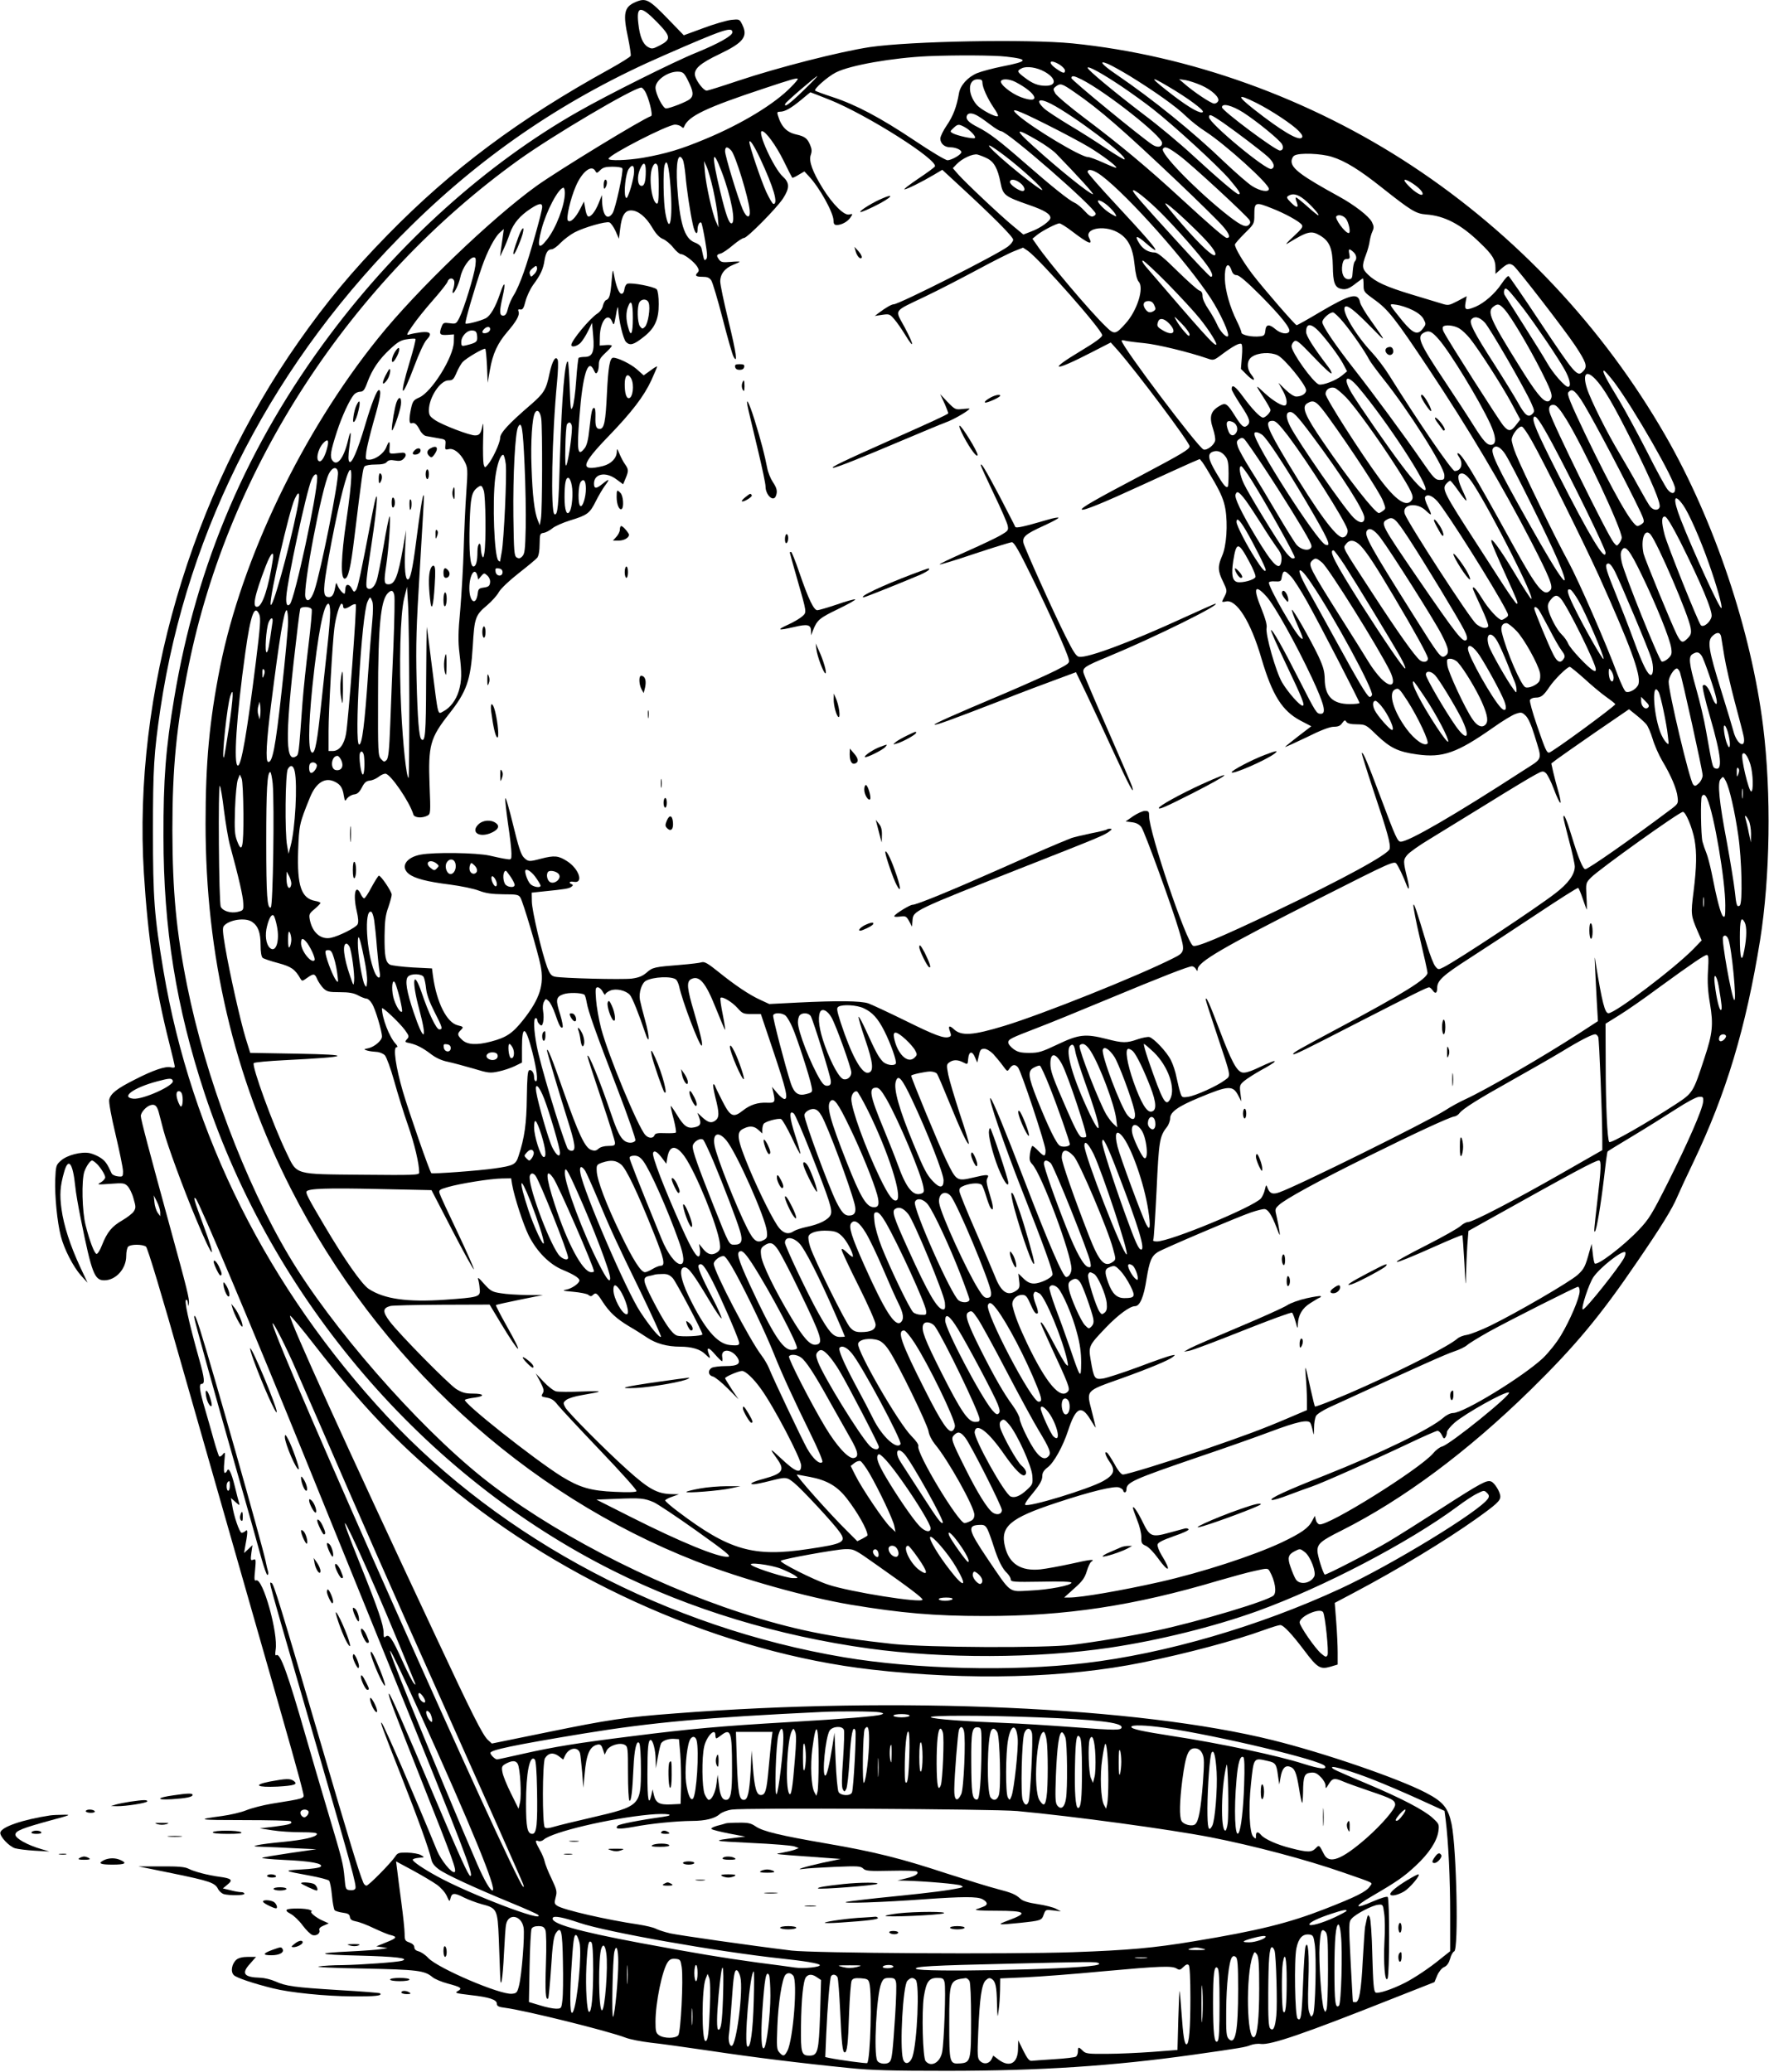 <?xml version="1.0" standalone="no"?>
<!DOCTYPE svg PUBLIC "-//W3C//DTD SVG 20010904//EN"
 "http://www.w3.org/TR/2001/REC-SVG-20010904/DTD/svg10.dtd">
<svg version="1.0" xmlns="http://www.w3.org/2000/svg"
 width="1093pt" height="1280pt" viewBox="0 0 1093 1280"
 preserveAspectRatio="xMidYMid meet">
<g transform="translate(0,1280) scale(0.1,-0.1)"
fill="#000000" stroke="none">
<path d="M3924 12786 c-68 -30 -76 -70 -43 -222 11 -53 18 -102 16 -109 -3 -7
-61 -43 -129 -81 -563 -310 -977 -620 -1373 -1025 -220 -225 -377 -414 -549
-659 -667 -948 -1026 -2179 -957 -3285 25 -400 70 -705 155 -1042 20 -78 36
-147 36 -153 0 -6 -10 -8 -25 -4 -33 8 -110 -18 -226 -78 -107 -54 -145 -84
-154 -121 -4 -14 12 -103 39 -216 25 -106 46 -208 46 -227 0 -34 -2 -35 -31
-32 -18 2 -35 10 -39 18 -28 61 -39 77 -69 97 -18 12 -49 25 -68 29 -52 10
-139 -13 -176 -46 -31 -27 -32 -32 -36 -120 -3 -100 12 -259 35 -348 20 -78
76 -188 124 -242 l41 -45 -46 98 c-62 134 -101 255 -115 357 -12 89 -9 141 16
228 26 94 54 59 69 -88 3 -35 19 -127 35 -205 67 -332 84 -375 144 -375 72 0
136 71 136 151 0 25 5 50 12 57 16 16 90 15 110 0 10 -8 95 -288 228 -758 117
-410 319 -1118 450 -1575 216 -754 277 -968 294 -1047 7 -30 9 -29 -197 -62
-53 -9 -123 -27 -155 -40 -31 -13 -100 -29 -152 -36 -166 -22 -147 -25 139
-25 154 0 283 -3 287 -7 14 -15 -5 -21 -98 -33 l-93 -11 78 -12 c43 -7 123
-12 178 -12 72 0 100 -3 97 -12 -6 -18 -80 -35 -211 -48 -67 -6 -138 -15 -157
-20 -30 -7 -25 -8 35 -10 39 -1 129 -5 200 -9 l130 -6 -160 -23 c-88 -13 -167
-26 -175 -30 -8 -3 53 -9 135 -13 163 -7 246 -22 226 -42 -7 -7 -57 -14 -119
-17 -115 -6 -113 -8 52 -38 60 -11 113 -25 119 -31 6 -6 14 -48 18 -92 4 -45
12 -86 17 -91 5 -5 28 -12 50 -15 32 -4 42 -10 44 -27 2 -15 12 -22 38 -27 19
-3 69 -22 110 -42 41 -19 87 -39 103 -42 44 -11 39 -19 -26 -45 l-62 -25 35
-5 35 -6 -40 -6 c-22 -4 -105 -10 -185 -14 -230 -11 -214 -20 45 -26 230 -6
318 -16 269 -32 -30 -9 -253 -25 -369 -27 -55 0 -120 -4 -145 -8 -27 -4 84
-10 275 -13 334 -7 378 -12 427 -53 14 -12 57 -30 95 -40 82 -22 92 -29 62
-46 -22 -12 -14 -14 78 -25 116 -13 163 -28 163 -54 0 -14 11 -20 53 -25 123
-16 632 -142 742 -184 28 -11 97 -24 155 -31 58 -6 222 -29 365 -50 266 -40
555 -76 865 -107 138 -14 264 -17 600 -17 580 0 1027 30 1520 99 297 42 324
47 355 59 17 7 46 11 66 8 62 -7 269 64 803 276 l269 106 17 41 c10 23 28 46
43 52 18 8 29 25 37 52 5 21 17 42 25 45 28 10 15 632 -16 786 -21 100 -51
138 -159 194 -168 88 -628 246 -947 325 -829 206 -2308 272 -3693 165 -307
-23 -412 -39 -783 -115 l-348 -71 -25 23 c-32 30 -95 154 -324 644 -553 1178
-905 1954 -898 1976 2 5 71 -77 153 -183 292 -375 504 -597 815 -857 737 -615
1715 -1042 2625 -1146 604 -69 1200 -53 1675 44 279 57 570 135 749 200 47 17
92 31 101 31 20 0 70 -53 148 -156 81 -108 99 -119 160 -102 l47 14 0 74 c0
41 -4 127 -9 191 l-9 116 119 63 c276 146 566 322 753 455 128 91 151 113 151
139 0 27 -35 85 -57 93 -27 10 -60 -7 -304 -164 -129 -83 -277 -176 -329 -207
-102 -61 -390 -210 -395 -204 -12 12 -45 119 -45 146 0 44 22 63 149 126 381
192 777 486 1170 871 272 267 427 452 657 790 148 216 217 328 247 400 14 33
59 130 100 215 203 425 324 828 412 1371 62 391 70 906 19 1319 -73 591 -302
1274 -604 1799 -385 669 -924 1243 -1565 1666 -632 417 -1374 684 -2100 757
-276 27 -995 14 -1250 -23 -185 -28 -566 -125 -817 -209 -98 -33 -184 -60
-192 -60 -18 0 -62 56 -71 90 -10 43 27 77 151 136 150 72 178 109 138 186
-15 30 -18 30 -67 25 -29 -4 -106 -26 -172 -51 l-120 -44 -95 98 c-122 126
-139 135 -206 106z m134 -121 c88 -90 90 -108 20 -145 -45 -23 -50 -24 -75
-10 -31 18 -50 63 -59 145 -13 109 14 112 114 10z m467 -65 c0 -21 -85 -69
-222 -125 -137 -55 -551 -262 -733 -366 -564 -321 -1102 -804 -1529 -1374
-510 -680 -827 -1419 -965 -2250 -52 -308 -67 -500 -66 -853 0 -567 78 -1053
254 -1587 422 -1275 1354 -2364 2526 -2950 476 -238 1016 -402 1580 -480 459
-63 1034 -62 1485 5 304 45 646 130 913 226 409 148 936 424 1235 645 45 34
101 71 125 82 40 20 43 20 59 4 14 -13 15 -22 7 -35 -46 -75 -596 -411 -912
-557 -503 -233 -1084 -402 -1579 -460 -448 -53 -1048 -38 -1488 36 -1087 183
-2112 724 -2824 1489 -735 790 -1210 1738 -1381 2752 -57 339 -65 449 -65 863
0 389 6 482 46 755 168 1124 706 2159 1555 2991 458 449 965 790 1559 1048
370 162 420 178 420 141z m1693 -150 c140 -16 135 -29 -23 -60 -60 -12 -131
-31 -158 -42 -59 -25 -104 -76 -112 -125 -14 -82 -36 -140 -75 -197 -22 -32
-40 -69 -40 -82 0 -31 26 -54 61 -54 34 0 69 -16 69 -30 0 -15 -61 -50 -86
-50 -12 0 -104 55 -205 123 -211 141 -361 220 -504 267 -55 18 -104 36 -108
40 -11 9 76 86 127 112 87 45 351 91 571 101 168 7 407 6 483 -3z m330 -50
c17 -11 32 -27 32 -35 0 -21 -11 -19 -50 8 -61 41 -46 66 18 27z m435 -71
c154 -95 286 -189 345 -247 30 -29 84 -72 121 -95 123 -80 391 -322 391 -354
0 -23 -54 -14 -103 17 -26 16 -102 83 -170 147 -195 188 -441 387 -671 544
-90 61 -112 90 -50 64 21 -9 83 -43 137 -76z m-529 28 c73 -41 76 -87 7 -87
-48 0 -83 14 -133 53 -44 33 -46 40 -15 55 30 15 93 6 141 -21z m479 -93 c62
-42 148 -104 192 -139 131 -103 399 -349 470 -431 62 -74 75 -94 57 -94 -12 0
-121 92 -282 240 -79 73 -214 186 -300 250 -185 141 -350 278 -350 291 0 15
91 -35 213 -117z m-2681 36 c32 -64 35 -91 11 -112 -20 -17 -125 -58 -148 -58
-19 0 -65 91 -65 128 0 48 81 104 145 99 26 -2 34 -10 57 -57z m711 -60 c-82
-80 -121 -109 -111 -81 3 11 190 171 198 171 3 0 -36 -41 -87 -90z m1720 69
c153 -78 497 -350 497 -392 0 -26 -27 -31 -58 -12 -67 43 -502 400 -502 412 0
18 14 16 63 -8z m-1794 -45 c-102 -106 -307 -230 -531 -323 -153 -64 -241 -90
-386 -116 -96 -16 -212 -20 -212 -6 0 23 365 211 411 211 14 0 31 -6 38 -12
10 -10 15 -10 18 -1 24 65 135 118 498 238 165 55 197 64 204 58 3 -2 -15 -24
-40 -49z m1181 24 c1 -30 31 -96 70 -154 18 -25 29 -48 26 -51 -11 -11 -107
40 -132 70 -57 68 -54 157 6 157 24 0 30 -4 30 -22z m203 6 c137 -71 163 -142
34 -94 -61 23 -133 82 -122 100 9 15 52 12 88 -6z m941 -26 c125 -73 228 -150
218 -160 -13 -13 -77 22 -174 95 -152 116 -167 138 -44 65z m208 5 c65 -29
114 -74 105 -97 -4 -9 -15 -16 -25 -16 -19 0 -128 73 -187 125 l-30 26 40 -6
c22 -4 65 -18 97 -32z m-781 -44 c153 -105 295 -229 640 -556 124 -118 247
-239 273 -269 42 -48 51 -74 26 -74 -13 0 -103 78 -290 250 -202 186 -370 326
-588 490 -92 69 -173 138 -182 153 -14 26 -14 29 4 43 29 21 36 19 117 -37z
m-2657 9 c24 -38 52 -151 39 -155 -54 -18 -571 -334 -707 -431 -278 -200 -742
-645 -980 -942 -468 -581 -842 -1361 -976 -2030 -66 -332 -90 -589 -90 -969 0
-814 175 -1563 527 -2255 538 -1057 1442 -1887 2504 -2302 280 -109 682 -222
954 -268 313 -52 518 -70 825 -70 504 -1 926 63 1450 219 80 23 180 51 224 60
76 17 79 17 90 -1 34 -59 46 -133 24 -152 -43 -35 -457 -159 -722 -216 -141
-31 -374 -70 -521 -88 -173 -21 -893 -17 -1105 5 -391 42 -625 90 -945 194
-566 184 -1188 510 -1595 835 -407 326 -935 931 -1196 1371 -271 456 -515
1104 -628 1668 -67 333 -90 582 -91 959 0 389 25 645 100 1015 248 1226 1001
2380 2040 3127 209 150 704 443 757 447 4 1 14 -9 22 -21z m1141 -54 c232 -93
675 -374 651 -413 -4 -6 -51 -41 -104 -76 -53 -36 -91 -65 -84 -65 15 0 106
45 182 90 l52 31 106 -98 c201 -185 332 -316 332 -334 0 -10 -15 -29 -32 -42
-69 -52 -673 -357 -706 -357 -13 0 -50 -21 -92 -53 l-25 -19 46 7 c43 6 47 5
75 -28 16 -18 46 -62 67 -96 58 -96 56 -65 -3 46 -62 115 -76 94 128 192 76
36 219 110 318 163 98 53 203 106 232 117 l53 21 30 -20 c76 -55 459 -489 459
-521 0 -12 -42 -43 -132 -97 -209 -125 -170 -131 64 -10 l121 62 44 -49 c115
-131 443 -568 443 -592 0 -19 -44 -45 -306 -184 -272 -143 -368 -198 -360
-207 10 -9 126 38 376 153 135 62 269 123 299 136 l54 23 17 -21 c9 -12 42
-66 73 -120 42 -74 59 -115 68 -167 16 -96 7 -230 -20 -290 -28 -64 -27 -94 6
-160 24 -50 25 -57 13 -83 -8 -15 -16 -32 -18 -37 -3 -5 7 -6 22 -2 65 16 154
-124 220 -352 67 -227 128 -324 241 -384 l67 -35 -81 -62 c-44 -34 -81 -64
-81 -66 0 -2 60 25 133 60 88 44 144 65 168 65 27 0 41 6 52 23 14 19 18 20
26 7 7 -10 28 -15 65 -15 54 -1 56 -2 124 -68 82 -78 131 -102 248 -118 158
-22 246 9 467 164 59 42 123 81 143 87 32 11 38 10 60 -11 16 -15 35 -57 54
-119 50 -164 58 -139 -72 -223 -421 -273 -704 -437 -753 -437 -20 0 -31 24
-125 275 -83 221 -108 280 -116 273 -2 -3 30 -105 71 -229 89 -264 108 -334
101 -364 -8 -33 -286 -185 -706 -385 -342 -163 -490 -225 -509 -213 -43 27
-271 701 -271 801 0 28 -3 32 -26 32 -14 0 -46 -15 -72 -32 l-47 -33 39 -5
c26 -3 45 -13 58 -30 20 -27 193 -502 233 -640 38 -128 36 -134 -36 -170 -217
-110 -810 -347 -1044 -418 -194 -59 -265 -64 -311 -21 -29 27 -38 21 -24 -15
8 -21 7 -28 -5 -32 -31 -12 -87 9 -271 100 -104 51 -207 99 -229 107 -48 16
-191 17 -436 5 l-176 -9 -56 26 c-68 31 -157 91 -261 175 -61 49 -83 62 -100
57 -11 -4 -70 -11 -131 -16 -162 -13 -173 -15 -210 -48 -26 -22 -48 -31 -92
-37 -61 -7 -429 2 -475 12 -22 5 -31 17 -47 58 -33 89 -94 348 -95 406 l-1 55
75 8 c129 13 155 17 170 28 11 8 12 12 3 16 -23 9 -14 20 12 15 63 -12 33 81
-42 128 -53 34 -78 36 -160 15 -75 -20 -80 -19 -107 8 -17 17 -33 66 -66 202
-24 99 -45 172 -48 163 -2 -9 6 -81 17 -158 12 -78 21 -160 21 -182 0 -40 0
-40 -32 -35 -18 2 -64 12 -103 21 -81 18 -341 22 -426 6 -91 -17 -127 -76 -73
-119 36 -28 110 -48 254 -66 69 -9 150 -26 180 -38 42 -16 78 -21 149 -22 82
0 95 -2 106 -20 16 -24 108 -335 125 -420 24 -118 -5 -207 -108 -337 -66 -83
-104 -108 -199 -133 -88 -23 -145 -20 -177 10 -30 28 -32 38 -11 59 21 20 19
23 -15 31 -69 15 -132 140 -155 306 l-6 46 -120 6 c-66 4 -129 12 -139 17 -28
15 -35 51 -34 180 1 90 6 128 23 174 11 33 21 68 21 79 0 19 -66 117 -79 117
-4 0 -24 -32 -45 -70 -20 -39 -41 -70 -46 -70 -5 0 -15 12 -22 28 -32 66 -48
-5 -24 -107 10 -43 12 -70 5 -82 -10 -20 -116 -73 -165 -83 -62 -13 -115 33
-130 113 -6 31 -3 38 30 65 20 17 36 34 36 37 0 4 -15 10 -33 13 -86 16 -112
94 -105 310 6 158 7 167 73 329 38 94 96 129 158 95 31 -16 44 -37 51 -82 7
-38 7 -39 21 -18 9 11 28 22 43 24 20 2 32 13 48 43 15 30 27 40 47 42 15 1
39 11 54 22 14 12 34 21 44 21 31 0 150 -174 173 -252 6 -21 55 -24 87 -7 19
10 20 17 13 187 -9 247 3 292 121 442 108 137 133 206 146 418 10 175 16 192
89 253 28 24 61 60 72 81 13 22 63 70 123 117 55 43 107 86 114 95 9 10 15 43
15 84 1 63 2 67 26 70 13 2 37 15 53 28 15 13 65 35 110 49 105 32 121 43 158
118 17 34 42 76 55 94 34 45 30 49 -13 14 -39 -32 -53 -32 -53 1 0 62 72 76
138 27 l42 -31 15 36 c19 45 19 56 -2 86 -10 13 -26 43 -35 65 -15 35 -17 37
-17 14 -1 -40 -35 -75 -85 -88 -146 -36 -139 5 32 182 145 150 221 249 267
349 19 42 35 80 35 83 0 4 -19 -7 -41 -24 l-42 -30 -44 39 c-37 32 -115 70
-144 70 -21 0 -31 -55 -39 -219 -8 -177 -17 -221 -45 -221 -22 0 -28 19 -26
77 1 31 -2 53 -8 53 -13 0 -17 -20 -30 -134 -6 -60 -15 -97 -28 -114 -44 -58
-50 -21 -33 193 20 261 53 367 89 288 10 -22 14 -24 22 -12 5 7 9 29 9 48 0
26 9 41 40 70 22 20 40 40 40 45 0 4 -17 6 -37 4 l-38 -3 1 55 c2 96 50 155
76 93 11 -27 12 -24 24 42 6 40 12 57 13 40 4 -75 31 -189 49 -208 25 -24 47
-18 111 33 67 53 91 106 91 201 0 45 -5 81 -12 91 -14 17 -157 44 -182 35 -8
-3 -16 -18 -18 -34 -2 -17 -9 -28 -18 -28 -15 0 -34 47 -47 120 -6 36 -8 32
-14 -40 -7 -87 -13 -111 -34 -119 -7 -2 -16 -18 -20 -35 -3 -17 -18 -38 -34
-48 -48 -31 -161 -168 -161 -194 0 -18 37 -8 58 14 12 13 33 46 46 73 l24 49
7 -80 c9 -98 -4 -130 -52 -130 -17 0 -34 -3 -38 -6 -3 -4 -10 -67 -15 -140 -5
-74 -15 -148 -22 -164 -12 -27 -13 -14 -18 122 -3 83 -8 154 -11 158 -18 18
-38 -219 -49 -580 -9 -324 -14 -369 -34 -362 -25 8 -16 491 16 819 6 64 8 124
4 134 -12 31 -34 -5 -51 -84 -20 -98 -34 -121 -112 -189 -142 -122 -193 -178
-193 -209 0 -31 -49 -135 -78 -167 -16 -18 -17 -18 -24 5 -3 12 -5 82 -3 153
3 74 1 113 -3 90 -10 -53 -19 -65 -47 -65 -34 0 -199 63 -246 94 -34 23 -39
31 -39 64 1 77 70 182 121 182 26 0 32 6 50 48 11 26 28 55 37 65 23 25 133
89 140 82 4 -3 8 -52 11 -108 l4 -102 14 80 c17 99 47 164 107 234 56 65 78
104 70 126 -5 12 -2 16 11 13 15 -2 21 8 32 52 8 30 29 75 47 100 46 62 62 97
70 150 8 50 21 70 45 70 9 0 35 18 56 41 22 22 61 51 86 64 60 31 193 69 214
61 9 -3 26 -27 38 -53 l21 -48 8 63 c9 79 28 112 67 112 43 0 91 -39 129 -103
24 -41 44 -63 67 -73 18 -7 47 -31 65 -54 17 -22 39 -40 47 -40 21 0 79 -45
100 -76 12 -19 13 -28 4 -37 -20 -20 -12 -27 29 -27 30 0 43 -5 55 -23 8 -13
40 -119 70 -236 30 -117 60 -222 67 -234 27 -50 18 19 -31 220 -28 115 -51
224 -51 244 0 46 28 82 80 103 22 9 40 17 40 19 0 2 -25 2 -57 -1 -46 -4 -59
-2 -70 14 -18 25 -17 31 10 38 12 3 46 26 75 51 30 25 60 45 69 45 20 0 201
183 241 244 42 65 41 97 -2 136 -55 50 -160 280 -128 280 22 0 86 -87 133
-182 27 -56 52 -104 54 -106 2 -2 20 6 39 18 l36 21 26 -28 c67 -70 153 -226
154 -275 0 -21 5 -28 20 -28 30 0 68 21 85 47 15 23 15 23 -8 18 -31 -8 -101
61 -164 162 -63 102 -87 168 -74 205 8 22 7 38 -3 61 -17 42 -33 54 -85 66
-60 13 -94 48 -115 119 -6 18 -4 22 14 22 30 0 68 22 131 74 30 25 55 46 56
46 2 0 55 -21 118 -46z m2638 -20 c92 -46 223 -133 261 -173 22 -23 27 -34 19
-42 -20 -20 -124 41 -296 176 -109 86 -104 99 16 39z m-1270 -5 c140 -72 475
-324 455 -344 -2 -3 -54 28 -114 68 -60 41 -163 106 -229 145 -66 40 -135 85
-153 101 -56 52 -34 68 41 30z m1190 -55 c86 -56 223 -168 238 -195 11 -21 5
-39 -13 -39 -28 0 -358 247 -358 267 0 28 62 12 133 -33z m-1215 -74 c98 -49
214 -111 259 -138 80 -48 177 -121 170 -128 -2 -3 -38 12 -80 31 -42 19 -85
35 -96 35 -43 0 -338 177 -431 258 -61 54 -11 37 178 -58z m-422 51 c17 -10
52 -35 78 -55 26 -20 53 -36 60 -36 40 0 586 -477 586 -511 0 -6 -7 -12 -17
-16 -11 -4 -27 6 -52 34 -20 22 -47 44 -61 50 -33 14 -141 100 -310 248 -158
138 -218 183 -286 218 -58 29 -79 50 -70 72 7 20 35 19 72 -4z m1511 -39 c91
-64 228 -168 276 -210 39 -36 48 -66 22 -76 -30 -11 -385 283 -385 320 0 22
12 17 87 -34z m-1599 -26 c35 -18 76 -62 65 -69 -11 -7 -110 15 -137 30 -17
10 -17 11 5 32 27 25 32 25 67 7z m455 -85 c43 -25 94 -61 113 -81 129 -133
236 -250 227 -250 -19 0 -209 152 -370 298 -119 107 -111 116 30 33z m-1716
-111 c83 -178 113 -280 82 -280 -6 0 -25 33 -44 73 -33 72 -105 286 -105 309
1 22 30 -23 67 -102z m1513 16 c100 -76 237 -201 229 -210 -3 -3 -64 41 -135
98 -198 160 -269 244 -94 112z m-1692 34 c26 -28 106 -289 114 -369 5 -53 -19
-50 -43 5 -30 71 -109 331 -109 359 0 30 13 32 38 5z m2770 -32 c79 -59 418
-373 433 -399 6 -12 4 -21 -7 -30 -20 -17 -57 3 -156 83 -189 154 -389 362
-373 388 12 19 33 10 103 -42z m-1188 -17 c42 -21 65 -63 82 -151 15 -76 26
-84 175 -136 96 -33 133 -56 133 -80 0 -19 -61 -63 -118 -84 l-49 -19 -64 53
c-78 64 -293 267 -339 319 l-33 38 23 24 c34 36 101 67 130 60 14 -4 41 -14
60 -24z m2129 10 c82 -25 172 -81 309 -190 182 -144 210 -161 273 -166 114 -8
216 -61 332 -174 79 -75 97 -105 97 -157 l0 -36 35 31 c39 34 53 37 77 19 25
-20 312 -391 379 -491 69 -104 78 -130 54 -157 -39 -43 -46 -35 -274 307 -99
150 -185 274 -190 277 -5 3 -24 -18 -44 -48 -40 -60 -106 -118 -160 -141 -60
-25 -70 -21 -62 25 l7 40 -56 -30 c-55 -28 -57 -29 -104 -14 -26 8 -108 33
-182 55 -155 47 -221 77 -267 122 -38 36 -40 53 -13 124 11 28 21 67 23 85 3
18 10 45 17 59 10 22 9 32 -4 58 -19 36 -108 105 -205 158 -228 125 -291 172
-291 216 0 14 8 31 18 36 29 18 165 13 231 -8z m-4010 -18 c5 -10 12 -52 16
-93 7 -86 29 -232 46 -308 11 -53 29 -71 29 -29 0 28 15 53 24 39 3 -6 14 -56
23 -111 13 -77 15 -103 6 -112 -12 -12 -12 -12 -28 64 -3 16 -17 29 -43 39
-64 25 -92 118 -108 350 -9 144 6 215 35 161z m240 -74 c58 -152 90 -319 60
-319 -15 0 -34 52 -68 193 -56 230 -52 285 8 126z m-316 -96 c15 -202 -6 -303
-32 -159 -12 64 -15 256 -5 294 14 49 27 -1 37 -135z m263 -13 c13 -58 26
-134 29 -170 l5 -65 -16 35 c-23 49 -63 232 -69 310 l-5 65 16 -35 c9 -19 27
-82 40 -140z m-416 113 c0 -66 -9 -95 -29 -91 -22 4 -26 57 -7 102 21 50 36
45 36 -11z m74 31 c3 -9 6 -65 6 -126 0 -83 -3 -109 -12 -106 -32 11 -51 163
-28 222 11 29 25 34 34 10z m-148 -54 c-4 -26 -15 -72 -25 -101 -15 -42 -20
-50 -26 -36 -12 29 1 145 19 172 25 37 39 21 32 -35z m-71 40 c9 -14 -42 -249
-60 -277 -32 -48 -61 -15 -65 72 l-1 40 -20 -50 c-22 -55 -52 -91 -67 -81 -5
3 -13 25 -16 48 l-8 43 -23 -45 c-29 -57 -61 -88 -76 -73 -13 13 16 138 49
213 38 89 97 135 120 94 8 -15 11 -15 31 5 16 16 33 21 75 21 30 0 58 -4 61
-10z m2962 -46 c162 -122 528 -533 675 -759 58 -90 117 -219 105 -232 -11 -11
-49 30 -68 74 -10 23 -34 65 -53 93 -21 30 -36 64 -36 80 0 20 -6 31 -20 35
-11 4 -72 58 -136 121 -82 81 -122 114 -139 114 -39 0 -74 21 -96 57 -32 51
-16 51 42 0 29 -26 55 -44 57 -42 8 7 -62 87 -245 284 -95 102 -173 191 -173
198 0 24 38 14 87 -23z m-503 -45 c27 -21 35 -49 14 -49 -23 0 -78 39 -78 55
0 21 33 19 64 -6z m2414 4 c42 -26 72 -55 72 -70 0 -20 -47 7 -89 51 -37 38
-29 47 17 19z m-5228 -65 c0 -76 -55 -219 -111 -289 -52 -66 -62 -46 -33 65
29 111 105 256 136 256 4 0 8 -15 8 -32z m3686 -126 c96 -97 234 -253 282
-321 32 -44 40 -71 23 -71 -6 0 -99 98 -208 218 -223 244 -273 302 -273 314 0
18 92 -56 176 -140z m882 86 c42 -34 99 -98 87 -98 -4 0 -35 25 -68 55 -34 30
-65 55 -69 55 -4 0 -3 -12 3 -26 15 -40 2 -42 -34 -6 -27 27 -30 34 -17 42 27
17 57 11 98 -22z m-1213 -39 c20 -18 40 -40 46 -51 10 -18 9 -19 -18 -4 -31
17 -61 42 -82 69 -24 31 14 21 54 -14z m555 -161 c83 -82 120 -132 107 -144
-12 -12 -88 59 -197 183 -61 69 -110 130 -110 135 0 13 93 -68 200 -174z
m-4050 154 c0 -29 -76 -298 -115 -407 -19 -55 -46 -116 -60 -137 -13 -20 -30
-57 -36 -82 -8 -34 -16 -46 -30 -46 -24 0 -24 25 -4 115 21 91 13 105 -14 25
-29 -87 -61 -142 -91 -157 -35 -17 -118 -38 -124 -32 -6 6 57 221 101 349 33
95 78 182 110 212 l26 23 -7 -50 c-4 -27 -9 -66 -12 -85 l-4 -35 21 45 c12 25
30 70 40 100 22 61 62 108 128 151 52 34 71 36 71 11z m4508 -9 c80 -31 165
-78 184 -100 11 -14 4 -24 -52 -76 -36 -33 -52 -52 -36 -42 126 77 147 82 202
50 59 -35 77 -79 79 -190 1 -99 12 -130 49 -139 31 -8 52 0 97 36 20 15 38 28
40 28 2 0 4 -19 4 -42 0 -40 3 -43 65 -88 86 -61 130 -117 335 -425 254 -382
457 -725 635 -1070 116 -225 137 -279 120 -300 -39 -47 -82 6 -234 282 -249
452 -316 562 -339 563 -5 0 -1 -10 7 -22 29 -41 15 -88 -26 -88 -17 0 -226
305 -404 590 -29 47 -78 111 -108 143 -101 108 -189 257 -166 281 14 14 57
-19 159 -123 100 -103 100 -100 3 36 -35 48 -66 100 -69 116 -12 61 -60 49
-242 -58 -79 -47 -146 -85 -150 -84 -9 1 -203 224 -272 314 -57 75 -109 162
-109 184 0 5 27 36 60 69 59 58 60 60 60 114 0 80 6 82 108 41z m456 -62 c19
-21 34 -91 19 -91 -22 0 -89 91 -76 104 12 12 40 6 57 -13z m-1689 -81 c101
-77 130 -88 104 -39 -29 56 87 80 172 36 67 -35 98 -93 109 -202 6 -58 15 -94
26 -106 34 -38 -10 -179 -82 -258 -61 -68 -69 -70 -121 -19 -100 96 -356 400
-426 503 l-28 40 28 23 c32 26 121 72 139 72 7 0 43 -22 79 -50z m1737 -127
c20 -18 23 -43 9 -58 -6 -6 -11 -32 -13 -60 -3 -45 -5 -50 -27 -50 -30 0 -46
40 -37 91 5 26 12 34 28 34 17 0 20 4 15 30 -7 34 -2 37 25 13z m-5425 -86
c-8 -61 -70 -264 -99 -321 -19 -37 -21 -38 -59 -33 -36 5 -41 3 -50 -20 -18
-47 -13 -55 34 -52 l42 3 -1 -46 c-1 -92 -136 -310 -214 -344 -35 -15 -40 -23
-50 -66 -14 -66 -13 -98 3 -93 17 7 32 -5 51 -42 9 -18 26 -35 39 -37 12 -2
45 -8 72 -13 49 -8 50 -9 47 -41 -3 -30 -2 -32 20 -27 31 8 72 -24 99 -77 19
-38 20 -47 10 -191 -6 -84 -13 -240 -16 -347 -3 -107 -13 -276 -21 -375 -14
-145 -14 -197 -5 -272 15 -122 14 -169 -4 -231 -17 -57 -53 -105 -96 -127 -36
-19 -30 -40 -70 275 -17 135 -31 246 -32 247 -1 1 -3 -152 -4 -339 -1 -322 -6
-378 -30 -355 -14 15 -23 121 -29 367 -5 212 -2 328 20 686 28 471 28 459 22
453 -6 -6 -21 -99 -46 -294 -21 -163 -35 -225 -50 -225 -16 0 -22 65 -17 184
l6 121 -18 -105 c-32 -182 -51 -230 -91 -230 -27 0 -29 17 -14 115 16 103 30
313 21 304 -4 -3 -21 -85 -37 -183 -17 -98 -36 -194 -43 -213 -14 -43 -41 -63
-59 -45 -10 10 -4 63 26 260 43 279 47 413 7 202 -74 -388 -90 -462 -102 -476
-11 -14 -14 -12 -26 11 -16 29 -37 29 -39 -1 -1 -10 -2 -23 -3 -28 -2 -14 -32
16 -44 44 -10 25 -10 24 -17 -13 -8 -45 -21 -60 -46 -55 -30 5 -28 52 6 241
106 584 187 754 110 231 -33 -224 -37 -359 -10 -359 21 0 37 66 60 258 47 384
52 422 62 435 6 7 34 12 68 12 40 0 62 5 70 16 10 11 23 14 50 9 28 -5 42 -2
54 11 21 20 15 40 -10 37 -85 -9 -79 -11 -77 30 3 46 -3 47 -21 2 -16 -38 -68
-75 -105 -75 -23 0 -23 2 -18 48 3 26 24 111 46 190 41 141 49 192 32 192 -13
0 -45 -81 -86 -220 -47 -158 -82 -237 -96 -223 -8 8 -8 34 0 94 13 96 9 113
-9 37 -26 -109 -67 -162 -96 -123 -17 23 -12 56 28 179 30 93 79 199 106 229
8 9 25 17 38 17 18 0 27 11 44 58 30 81 73 143 140 205 47 44 67 56 105 61 26
4 49 5 52 2 3 -3 -13 -68 -36 -143 -68 -226 -51 -238 30 -22 29 78 60 144 75
160 36 37 24 53 -35 46 -25 -3 -57 -9 -70 -13 -22 -7 -21 -2 18 54 23 34 79
104 125 156 46 52 87 104 91 115 7 24 33 28 41 6 3 -8 1 -28 -4 -45 -6 -16 -8
-30 -3 -30 10 0 37 57 46 100 12 55 57 120 83 120 12 0 14 -10 9 -53z m4278
-110 c77 -79 165 -174 196 -213 61 -75 116 -164 102 -164 -16 0 -81 72 -432
481 -19 22 -28 39 -20 39 7 0 76 -64 154 -143z m-3914 60 c-19 -20 -21 -20
-27 -2 -5 13 0 24 17 38 22 18 24 18 27 2 2 -10 -5 -27 -17 -38z m4308 23 c7
-21 17 -30 32 -30 15 0 63 -41 149 -127 129 -131 187 -204 175 -222 -11 -19
-52 -12 -83 14 -41 35 -60 32 -64 -7 -3 -28 -7 -33 -32 -36 -50 -6 -116 8
-116 24 0 8 -13 40 -29 72 -41 82 -71 187 -73 257 -3 85 20 115 41 55z m1806
-240 c84 -112 205 -291 252 -373 33 -59 43 -107 21 -107 -19 0 -93 84 -128
146 -18 32 -84 138 -145 234 -61 96 -115 181 -119 188 -4 7 -5 20 -2 29 6 14
9 14 28 -3 11 -11 53 -62 93 -114z m-5407 39 c12 -31 -4 -129 -23 -148 -15
-15 -17 -14 -31 3 -16 23 -19 118 -4 147 14 25 49 24 58 -2z m3124 -15 c10
-21 9 -27 -3 -35 -22 -14 -37 -11 -53 12 -19 28 -10 49 20 49 17 0 28 -8 36
-26z m-3222 -79 c0 -99 -12 -122 -29 -57 -14 47 -14 93 -1 126 19 52 30 27 30
-69z m4816 50 c35 -17 60 -37 70 -57 15 -29 15 -32 -4 -57 -32 -44 -59 -34
-125 44 -32 39 -63 79 -69 89 -10 18 -7 19 31 13 23 -3 67 -17 97 -32z m572 1
c41 -47 148 -227 227 -383 51 -101 66 -139 61 -158 -4 -15 -13 -25 -24 -25
-30 0 -75 57 -179 225 -177 284 -197 330 -155 361 26 20 37 17 70 -20z m-998
-77 c51 -61 135 -182 159 -230 7 -14 47 -68 88 -120 154 -192 375 -541 377
-594 1 -27 -2 -30 -29 -30 -26 0 -38 12 -109 115 -103 150 -306 425 -419 569
-116 148 -197 267 -197 291 0 20 44 60 66 60 7 0 36 -27 64 -61z m-950 -76
c-1 -14 -8 -10 -33 19 -18 20 -40 51 -50 70 -17 29 -13 27 32 -19 28 -28 51
-60 51 -70z m1824 74 c32 -35 243 -400 286 -495 22 -50 23 -54 7 -70 -25 -24
-45 -8 -89 72 -21 37 -84 140 -141 229 -132 205 -162 264 -146 283 19 23 50
16 83 -19z m-1951 -5 c52 -54 25 -82 -40 -42 -34 20 -37 27 -27 54 9 24 37 19
67 -12z m944 -69 c61 -72 115 -147 138 -193 l18 -34 -31 -26 c-37 -31 -122
-63 -144 -55 -37 15 -168 198 -168 236 0 9 7 23 16 30 14 11 29 -1 120 -96 57
-60 106 -106 110 -102 4 3 -5 22 -19 40 -93 122 -137 192 -137 216 0 61 36 55
97 -16z m849 38 c17 -10 47 -38 66 -62 55 -68 200 -294 258 -402 l53 -99 -20
-26 c-36 -49 -51 -51 -84 -12 -27 32 -341 524 -368 578 -7 12 -9 27 -6 32 10
16 68 11 101 -9z m-5988 -8 c-2 -10 -13 -19 -26 -21 -24 -4 -29 7 -10 26 18
18 40 15 36 -5z m-80 -41 c3 -34 -4 -40 -70 -56 -25 -6 -28 -4 -28 21 0 36 37
75 70 71 20 -2 26 -9 28 -36z m5942 -19 c70 -80 249 -374 317 -520 37 -80 40
-126 10 -131 -27 -5 -50 20 -114 122 -31 50 -111 172 -176 270 -162 243 -177
279 -124 303 28 13 45 4 87 -44z m-1821 -23 c83 -8 279 -56 389 -94 40 -14 41
-14 94 26 66 49 106 71 118 63 6 -4 7 -37 3 -80 l-6 -74 37 -37 c41 -41 60
-40 27 2 -30 38 -28 89 5 110 38 26 114 30 158 9 42 -20 176 -184 176 -216 0
-21 -28 -39 -61 -39 -14 0 -41 18 -67 43 l-43 42 25 -45 c25 -44 33 -84 18
-94 -15 -9 -74 25 -129 76 -60 56 -60 56 -1 -36 21 -33 38 -64 38 -69 0 -15
-31 -47 -46 -47 -18 0 -69 54 -126 132 -46 63 -68 77 -68 44 0 -8 25 -51 55
-97 58 -87 64 -109 40 -129 -20 -16 -34 -4 -76 63 -43 69 -56 79 -83 65 -66
-34 -78 -69 -50 -151 8 -25 14 -56 12 -68 -4 -27 -51 -64 -72 -56 -34 13 -506
639 -506 672 0 4 10 4 23 0 12 -3 64 -10 116 -15z m2905 -242 c123 -165 376
-607 376 -657 0 -34 -22 -36 -47 -5 -13 16 -71 122 -128 236 -58 113 -135 255
-171 315 -83 136 -107 183 -94 183 5 0 34 -33 64 -72z m-117 20 c53 -56 111
-155 228 -389 122 -246 178 -379 169 -403 -8 -21 -37 -20 -56 2 -9 9 -42 67
-75 127 -33 61 -86 152 -117 204 -74 122 -179 331 -201 402 -28 90 -5 116 52
57z m-5957 3 c20 -38 10 -121 -15 -121 -16 0 -25 32 -25 86 0 56 19 73 40 35z
m4492 -53 c174 -205 439 -611 415 -635 -11 -10 -72 53 -146 152 -87 115 -262
368 -307 442 -61 101 -36 128 38 41z m-75 -63 c57 -60 200 -258 311 -431 93
-146 109 -180 96 -202 -32 -50 -98 -6 -201 132 -117 159 -333 497 -333 522 0
27 27 45 55 38 11 -3 43 -30 72 -59z m1450 -12 c40 -58 213 -380 335 -626 61
-124 62 -129 44 -143 -11 -8 -23 -14 -28 -14 -32 0 -152 211 -324 569 -93 196
-113 245 -104 257 21 24 36 16 77 -43z m-1558 -113 c134 -185 318 -466 336
-515 18 -46 18 -48 0 -61 -10 -8 -22 -14 -25 -14 -24 0 -185 205 -342 435
-117 170 -138 222 -100 244 41 24 57 13 131 -89z m1468 -10 c102 -164 343
-677 343 -732 0 -8 -7 -23 -15 -34 -15 -19 -15 -19 -34 3 -37 44 -381 743
-397 807 -8 32 3 48 29 44 15 -2 39 -31 74 -88z m-6333 4 c8 -63 7 -569 -2
-619 l-7 -40 -12 30 c-21 51 -33 153 -39 330 -6 154 4 308 22 336 14 23 32 6
38 -37z m4764 -107 c183 -245 322 -464 322 -506 0 -36 -28 -37 -66 0 -55 53
-345 471 -393 566 -24 48 -27 79 -8 86 24 9 47 -15 145 -146z m1483 -47 c122
-227 329 -651 329 -674 0 -62 -98 100 -296 490 -128 253 -160 327 -147 347 10
17 40 -26 114 -163z m-1977 134 c26 -10 38 -41 26 -64 -15 -28 -39 -25 -50 6
-20 52 -12 72 24 58z m344 -86 c126 -168 347 -516 367 -578 7 -23 -9 -50 -30
-50 -40 0 -155 157 -339 462 -131 219 -145 258 -92 258 18 0 39 -21 94 -92z
m-4425 61 c6 -24 -19 -209 -33 -242 -7 -15 -9 20 -7 108 1 72 6 136 10 143 12
18 24 15 30 -9z m-292 -239 c6 -128 9 -304 7 -391 -3 -135 -6 -161 -21 -176
-13 -14 -21 -15 -35 -7 -15 10 -17 37 -20 255 -3 255 11 517 29 551 22 42 30
-5 40 -232z m6223 147 c70 -123 320 -626 416 -837 191 -424 259 -607 244 -665
-7 -28 -54 -58 -78 -49 -8 3 -31 51 -52 107 -66 181 -240 579 -304 697 -76
138 -286 568 -323 662 -15 36 -27 78 -27 91 0 31 46 88 64 81 8 -3 35 -42 60
-87z m-1666 37 c28 -19 139 -188 270 -409 141 -240 162 -286 121 -270 -52 21
-439 625 -439 685 0 15 22 12 48 -6z m6 -193 c113 -170 252 -395 285 -459 17
-34 18 -42 7 -51 -19 -16 -59 -5 -84 22 -11 12 -65 99 -120 192 -55 94 -129
217 -165 273 -36 57 -71 120 -78 140 -10 31 -9 37 6 48 14 10 22 11 32 2 8 -6
60 -81 117 -167z m-5779 127 c-12 -56 -33 -98 -49 -98 -28 0 -14 74 21 112 25
27 35 22 28 -14z m7276 -55 c43 -67 265 -515 323 -651 97 -230 31 -146 -177
224 -204 363 -243 445 -220 467 18 19 46 3 74 -40z m-1728 -15 c14 -19 18 -42
18 -103 0 -43 -2 -80 -5 -82 -10 -10 -28 11 -71 85 -51 86 -56 118 -22 131 29
11 57 0 80 -31z m-4448 -45 c7 -69 -11 -467 -25 -543 -5 -29 -10 -55 -10 -58
0 -3 -5 -1 -11 5 -25 25 -38 359 -19 512 11 81 31 141 49 141 5 0 12 -26 16
-57z m4608 -100 c96 -154 267 -460 267 -478 0 -3 -6 -5 -14 -5 -8 0 -30 21
-49 48 -52 72 -224 354 -252 414 -25 53 -33 108 -16 108 5 0 34 -39 64 -87z
m-5645 50 c7 -49 -106 -615 -146 -733 -20 -57 -45 -76 -55 -40 -16 61 101 676
145 763 21 42 51 47 56 10z m7018 -79 c116 -181 380 -704 355 -704 -4 0 -49
69 -99 153 -96 160 -159 245 -146 197 3 -14 39 -97 79 -185 82 -181 88 -195
76 -195 -4 0 -41 52 -82 115 -41 64 -118 183 -171 265 -197 304 -210 330 -182
361 9 10 20 19 24 19 4 0 26 -27 49 -60 57 -81 66 -83 31 -8 -32 67 -38 104
-17 111 22 8 47 -13 83 -69z m-7146 46 c0 -107 -140 -754 -169 -783 -17 -17
-25 0 -22 46 5 97 123 645 155 721 16 39 36 48 36 16z m1573 -50 c9 -47 2
-136 -13 -160 -18 -30 -32 7 -32 87 0 88 8 126 25 120 7 -2 16 -23 20 -47z
m87 -20 c0 -50 -19 -112 -33 -107 -18 6 -16 129 2 151 18 22 31 5 31 -44z
m-631 -11 c12 -35 15 -318 4 -384 -5 -31 -8 -35 -14 -20 -4 11 -8 32 -8 48 -2
48 -21 29 -21 -20 0 -61 -9 -93 -25 -93 -20 0 -28 92 -23 269 5 157 12 191 47
218 24 18 28 16 40 -18z m-1154 -121 c-50 -247 -156 -627 -163 -582 -7 47 114
576 149 652 30 63 35 35 14 -70z m5862 60 c21 -29 65 -96 98 -148 32 -52 74
-115 92 -140 26 -34 33 -52 31 -79 -7 -78 -49 -40 -161 147 -88 147 -131 237
-123 257 9 25 22 17 63 -37z m1184 -5 c59 -67 355 -537 424 -672 17 -33 17
-35 -1 -48 -10 -7 -21 -13 -26 -13 -19 0 -81 67 -120 131 -37 60 -58 83 -58
63 0 -3 23 -55 51 -115 28 -60 48 -113 44 -119 -11 -17 -42 -11 -74 15 -38 32
-417 616 -441 679 -22 60 73 76 129 22 39 -37 41 -33 14 23 -14 28 -22 55 -18
60 13 21 43 10 76 -26z m1518 -23 c35 -49 105 -206 159 -360 49 -138 86 -270
78 -277 -9 -10 -177 356 -252 549 -50 128 -43 168 15 88z m-18 -225 c129 -258
202 -431 194 -465 -8 -35 -50 -69 -66 -53 -15 15 -207 493 -224 559 -21 80
-20 116 3 112 11 -2 44 -57 93 -153z m-1677 18 c100 -153 305 -492 342 -564
18 -36 22 -55 15 -62 -21 -21 -58 26 -303 383 -221 323 -229 337 -190 359 39
23 52 12 136 -116z m-1006 50 c49 -84 122 -229 122 -243 0 -21 -22 3 -65 71
-53 82 -115 203 -115 224 0 30 19 14 58 -52z m831 -45 c67 -90 330 -505 377
-596 47 -91 51 -118 21 -136 -24 -14 -33 -3 -198 260 -265 421 -301 486 -284
514 15 24 46 8 84 -42z m1669 20 c44 -54 236 -500 248 -578 5 -33 2 -43 -20
-65 -30 -30 -39 -27 -65 23 -33 66 -198 467 -206 501 -19 88 7 161 43 119z
m-1791 -70 c40 -43 90 -119 205 -313 130 -219 205 -356 210 -380 4 -24 -26
-32 -49 -14 -34 28 -141 180 -292 412 -195 299 -184 279 -165 305 22 31 55 27
91 -10z m-687 -101 c23 -42 40 -84 37 -92 -7 -18 -82 -38 -113 -31 -30 8 -37
46 -24 132 19 120 32 118 100 -9z m2424 -80 c89 -183 175 -396 182 -452 5 -34
2 -44 -20 -64 -14 -13 -31 -21 -39 -18 -16 6 -231 540 -247 614 -8 38 -8 57 0
72 21 39 48 6 124 -152z m-1836 61 c74 -115 295 -479 346 -570 21 -38 33 -68
28 -68 -11 0 -131 176 -274 400 -160 253 -200 330 -169 330 5 0 36 -42 69 -92z
m-6623 30 c-26 -167 -62 -277 -92 -286 -37 -11 -22 66 49 251 33 85 54 102 43
35z m6484 -14 c41 -34 346 -523 418 -668 43 -88 12 -115 -54 -48 -21 21 -56
67 -77 102 -22 36 -96 155 -166 265 -198 314 -209 335 -184 360 21 20 27 19
63 -11z m1809 -55 c37 -74 210 -485 225 -537 15 -48 13 -102 -3 -102 -19 0
-51 64 -104 209 -31 85 -81 213 -110 285 -58 142 -69 179 -59 190 13 13 28 -1
51 -45z m-6873 -4 c0 -30 -39 -27 -43 3 -3 20 0 23 20 20 15 -2 23 -10 23 -23z
m4998 -70 c137 -201 385 -659 374 -689 -4 -10 -11 -14 -17 -11 -18 11 -73 104
-202 340 -70 127 -149 271 -177 320 -52 92 -67 141 -35 114 9 -7 35 -40 57
-74z m-5153 46 l5 -22 18 22 c18 20 19 20 38 3 12 -11 19 -28 17 -43 -2 -21
-10 -27 -38 -31 -30 -4 -35 -9 -38 -35 -10 -82 -52 -56 -52 31 0 83 35 136 50
75z m5027 -3 c17 -18 61 -87 98 -153 74 -131 325 -618 325 -628 0 -4 -27 -7
-61 -7 -105 0 -153 48 -154 155 -1 47 -9 76 -38 139 -50 105 -161 300 -165
288 -1 -5 13 -46 33 -90 39 -89 42 -100 20 -82 -35 29 -195 308 -195 340 0 6
16 10 37 8 31 -2 38 1 41 17 9 55 17 57 59 13z m-5448 -762 c0 -269 -2 -487
-5 -483 -14 13 -34 203 -45 420 -14 285 -6 588 18 690 l18 72 6 -105 c4 -58 7
-325 8 -594z m5295 640 c49 -53 181 -289 282 -504 76 -163 91 -222 55 -222
-26 0 -29 4 -134 210 -103 203 -166 314 -174 307 -3 -3 38 -95 90 -204 105
-220 122 -263 105 -263 -17 0 -89 81 -126 143 -38 64 -105 298 -96 339 3 17
-7 55 -30 112 -55 133 -45 162 28 82z m1929 -27 c44 -76 160 -345 155 -360 -4
-12 -126 203 -187 330 -39 80 -43 107 -18 98 7 -2 29 -32 50 -68z m-7317 35
c4 -14 1 -155 -5 -312 -7 -158 -16 -378 -20 -490 -6 -157 -11 -207 -23 -218
-13 -13 -17 -12 -34 7 -18 20 -19 39 -18 388 0 429 16 591 60 636 22 22 33 19
40 -11z m7207 -22 c40 -43 217 -401 217 -437 0 -12 -4 -14 -16 -7 -34 19 -143
135 -155 166 -7 17 -25 42 -40 56 -30 29 -73 110 -83 156 -5 23 -2 37 14 57
25 32 41 34 63 9z m-7343 -17 c6 -16 6 -60 0 -123 -5 -53 -17 -196 -25 -317
-22 -324 -38 -445 -56 -445 -32 0 15 803 52 883 15 33 17 33 29 2z m-260 -70
c0 -31 -7 -115 -15 -188 -8 -73 -26 -240 -40 -373 -24 -229 -37 -304 -55 -304
-26 0 -26 151 0 408 34 325 70 512 99 512 7 0 11 -23 11 -55z m80 40 c0 -19
15 -19 46 1 13 9 28 14 32 10 8 -8 -45 -713 -60 -800 -12 -67 -42 -106 -83
-106 l-25 0 0 123 c0 119 24 547 36 637 8 67 33 150 44 150 6 0 10 -7 10 -15z
m-194 -20 c3 -8 -6 -108 -20 -222 -14 -115 -31 -273 -37 -353 -24 -334 -23
-322 -42 -334 -68 -41 -65 158 13 804 6 52 13 101 15 108 6 17 64 15 71 -3z
m7581 -2 c7 -10 36 -63 65 -118 28 -55 62 -115 76 -133 20 -26 23 -38 15 -50
-20 -33 -41 -25 -66 25 -31 61 -117 269 -117 283 0 15 11 12 27 -7z m-7905
-29 c10 -22 6 -75 -21 -293 -55 -440 -90 -641 -111 -641 -29 0 -9 308 46 700
33 236 57 299 86 234z m178 -46 c0 -40 -18 -233 -40 -429 -38 -348 -57 -445
-84 -436 -16 6 -10 129 20 362 51 405 79 575 95 575 5 0 9 -33 9 -72z m-96 0
c-22 -156 -28 -188 -37 -188 -12 0 -3 143 12 183 13 33 29 36 25 5z m7686 -56
c47 -49 132 -202 145 -259 3 -17 2 -40 -4 -51 -12 -23 -65 -47 -86 -38 -26 9
-118 223 -145 336 -10 37 1 60 28 60 9 0 36 -21 62 -48z m1264 -34 c2 -13 11
-68 20 -123 9 -55 38 -181 64 -280 27 -99 52 -197 56 -217 14 -79 -43 -48 -64
35 -6 23 -40 137 -76 252 -77 248 -86 303 -55 334 27 27 49 27 55 -1z m-1382
-31 c14 -24 41 -86 62 -138 20 -52 41 -104 47 -117 5 -13 9 -32 9 -44 0 -20
-1 -20 -18 3 -36 46 -143 234 -154 271 -22 75 16 93 54 25z m-110 -87 c45 -69
129 -222 152 -280 19 -48 10 -72 -18 -45 -54 54 -206 324 -206 366 0 36 33 17
72 -41z m1372 -2 c16 -24 80 -211 91 -265 10 -50 -9 -39 -29 16 -19 54 -42 80
-55 65 -5 -5 15 -92 45 -194 70 -242 79 -336 31 -317 -16 6 -17 13 -56 232
-11 66 -39 183 -61 260 -44 156 -49 199 -22 214 26 16 40 13 56 -11z m-1507
-40 c38 -41 117 -172 150 -248 36 -82 41 -121 18 -140 -21 -18 -50 -4 -78 38
-45 65 -148 287 -154 330 -5 39 -4 42 19 42 13 0 34 -10 45 -22z m781 -100
c43 -40 104 -91 135 -113 31 -22 57 -42 57 -46 0 -11 -392 -299 -409 -299 -15
0 -23 18 -76 172 -26 76 -45 144 -42 153 4 8 18 15 35 15 34 0 49 12 86 67 30
45 109 123 125 123 5 0 45 -33 89 -72z m-8157 21 c-9 -23 -10 -22 -10 11 -1
23 2 31 9 24 7 -7 7 -19 1 -35z m8339 -16 c0 -13 -4 -23 -9 -23 -12 0 -21 26
-21 58 1 26 1 26 15 8 8 -11 15 -30 15 -43z m410 33 c14 -39 140 -608 140
-636 0 -15 -10 -36 -23 -49 -21 -19 -26 -20 -36 -7 -22 26 -151 569 -151 634
0 29 33 82 51 82 5 0 14 -11 19 -24z m-1513 -18 c26 -28 119 -181 161 -263 59
-119 39 -152 -32 -53 -67 95 -186 299 -186 320 0 25 32 23 57 -4z m-64 -135
c74 -111 150 -258 145 -275 -3 -7 -34 33 -70 88 -97 147 -167 284 -144 284 3
0 34 -44 69 -97z m-107 -23 c65 -101 136 -252 124 -264 -19 -19 -79 22 -130
91 -79 107 -113 219 -73 242 24 13 28 9 79 -69z m1553 53 c12 -24 48 -192 56
-268 7 -60 7 -60 -12 -40 -11 11 -27 40 -36 65 -44 123 -51 322 -8 243z
m-8834 -215 c-15 -101 -29 -185 -32 -188 -15 -15 20 321 40 380 22 67 19 -3
-8 -192z m8768 121 c-17 -17 -43 7 -43 39 l0 27 27 -28 c21 -20 25 -29 16 -38z
m-1649 10 c43 -51 87 -149 67 -149 -13 0 -88 85 -106 120 -16 31 -15 60 4 60
5 0 21 -14 35 -31z m-6926 -56 l-4 -28 -8 28 c-5 15 -5 39 0 55 l8 27 4 -27
c2 -16 2 -40 0 -55z m8564 -58 c10 -11 27 -51 39 -90 11 -38 38 -99 59 -135
54 -90 90 -174 95 -224 5 -40 4 -42 -45 -79 -247 -185 -507 -367 -525 -367
-15 0 -43 69 -86 210 -30 99 -49 142 -49 109 0 -7 16 -72 35 -144 19 -71 35
-143 35 -159 0 -48 -40 -104 -120 -165 -116 -90 -601 -411 -689 -456 -34 -17
-35 -17 -53 5 -10 12 -32 68 -49 124 -69 230 -83 270 -86 254 -2 -9 16 -103
41 -209 25 -105 46 -200 46 -209 0 -36 -150 -129 -550 -342 -251 -134 -280
-151 -280 -160 0 -10 67 23 405 197 340 174 422 215 435 215 5 0 15 -9 23 -20
16 -23 27 -16 27 18 0 44 38 78 197 180 87 56 273 178 413 271 140 93 257 168
261 165 4 -2 17 -33 29 -69 12 -36 23 -65 24 -65 1 0 1 37 -2 83 -4 82 -4 82
29 116 53 53 542 403 567 405 17 1 58 -97 72 -172 14 -79 13 -167 -6 -320 -18
-142 -17 -148 27 -250 l23 -52 -49 -51 c-119 -122 -485 -399 -527 -399 -22 0
-39 66 -78 305 -10 67 -10 75 6 -232 l7 -122 -117 -76 c-225 -146 -577 -349
-701 -406 -35 -16 -91 -46 -124 -68 -108 -69 -909 -466 -1025 -507 -43 -16
-62 -8 -76 31 -6 17 -8 15 -15 -15 -4 -19 -15 -43 -24 -54 -47 -53 -561 -266
-643 -266 -19 0 -27 4 -22 11 3 6 12 143 20 304 14 304 18 334 64 392 11 14
20 39 20 54 0 39 50 74 178 127 185 77 210 78 244 11 l18 -34 -6 51 c-6 47 -4
52 24 76 17 14 64 44 105 67 42 22 79 46 82 51 7 11 -18 2 -118 -45 -38 -17
-66 -25 -82 -21 -35 9 -67 70 -142 268 -60 159 -83 209 -83 182 0 -6 31 -102
69 -215 91 -273 88 -253 48 -283 -46 -35 -176 -94 -224 -102 -39 -6 -41 -5
-51 27 -6 19 -16 61 -23 94 -6 33 -22 81 -35 106 -25 50 -104 134 -133 142
-10 2 -43 -4 -72 -14 -68 -24 -92 -24 -192 2 -130 33 -171 29 -301 -33 -99
-47 -118 -53 -176 -53 -52 0 -72 5 -97 23 -18 13 -33 31 -33 41 0 20 11 26
180 91 69 26 262 105 430 175 339 141 503 205 525 205 8 0 19 -8 24 -17 9 -15
10 -15 11 -2 1 46 148 132 759 442 432 219 455 229 469 211 13 -18 42 -77 63
-133 16 -41 19 -18 5 39 -27 108 -27 117 -1 148 13 16 75 60 137 97 62 38 223
137 358 220 135 84 268 164 295 178 45 25 50 25 67 10 9 -8 32 -53 49 -99 17
-46 35 -84 40 -84 4 0 -1 30 -12 68 -11 37 -25 91 -32 121 l-12 54 34 26 c19
14 127 90 240 168 l206 141 45 -36 c25 -20 53 -46 62 -57z m509 -69 c14 -62 7
-96 -10 -52 -7 16 -15 50 -18 74 -9 63 12 47 28 -22z m-8431 -136 c5 -55 -1
-111 -9 -105 -12 7 -25 110 -17 132 9 21 24 6 26 -27z m8565 -43 c17 -56 20
-167 5 -167 -15 0 -66 213 -54 231 11 18 33 -12 49 -64z m-8705 23 c15 -36 -1
-63 -34 -58 -38 5 -30 88 9 88 7 0 18 -14 25 -30z m-153 -25 c6 -18 -25 -58
-38 -49 -11 6 -12 48 -2 57 12 12 33 7 40 -8z m-136 -41 c18 -82 3 -354 -25
-459 l-13 -50 -9 50 c-15 81 -11 446 4 473 17 30 35 24 43 -14z m8920 -15 c-9
-23 -10 -22 -10 11 -1 23 2 31 9 24 7 -7 7 -19 1 -35z m-9056 -61 c11 -130 2
-761 -12 -765 -22 -8 -28 71 -28 407 0 321 6 430 25 430 4 0 11 -33 15 -72z
m-181 -185 c1 -212 -8 -251 -39 -169 -15 39 -17 69 -13 198 3 86 11 166 18
183 l12 30 11 -25 c6 -14 10 -108 11 -217z m9160 200 c22 -44 55 -187 76 -334
22 -149 28 -423 9 -434 -17 -11 -21 0 -30 87 -5 46 -27 182 -49 303 -48 252
-59 367 -40 390 16 20 17 20 34 -12z m-9280 -181 c10 -78 26 -175 37 -215 55
-202 81 -316 82 -357 2 -44 1 -45 -35 -54 -41 -10 -92 5 -104 32 -12 26 -17
759 -6 747 5 -5 17 -74 26 -153z m9383 81 c-2 -16 -4 -5 -4 22 0 28 2 40 4 28
2 -13 2 -35 0 -50z m-219 -8 c42 -92 112 -503 112 -658 0 -68 -2 -78 -14 -68
-14 12 -38 102 -71 271 -10 47 -24 101 -32 120 -8 19 -19 51 -24 70 -10 41
-13 265 -4 280 10 16 21 12 33 -15z m257 -135 c8 -16 14 -52 14 -82 l-1 -53
-13 60 c-6 33 -15 70 -19 83 -10 32 1 27 19 -8z m-7991 -265 c8 -30 -8 -65
-30 -65 -23 0 -38 43 -25 69 16 29 47 27 55 -4z m-118 1 c17 -14 18 -16 3 -31
-14 -15 -18 -14 -39 3 -39 31 -5 58 36 28z m250 -51 c-3 -9 -14 -15 -23 -13
-20 4 -28 30 -18 55 5 15 8 14 27 -4 13 -13 18 -28 14 -38z m369 -43 c14 -20
25 -40 25 -44 0 -16 -47 -8 -64 11 -18 20 -37 76 -29 85 10 10 43 -14 68 -52z
m-160 11 c14 -21 25 -43 25 -50 0 -21 -48 -15 -60 6 -16 30 -12 81 6 81 2 0
15 -17 29 -37z m299 14 c16 -26 -27 -62 -55 -47 -19 10 -26 50 -12 64 13 12
56 2 67 -17z m-1654 -54 c0 -12 -4 -24 -9 -27 -12 -8 -21 19 -21 62 l1 37 14
-25 c8 -14 14 -35 15 -47z m1270 -6 c0 -10 -5 -15 -11 -12 -14 9 -28 48 -21
59 7 12 32 -24 32 -47z m7457 -134 c-2 -16 -4 -5 -4 22 0 28 2 40 4 28 2 -13
2 -35 0 -50z m-8215 -89 c4 -27 12 -103 17 -169 6 -66 13 -135 17 -152 9 -45
-13 -43 -32 2 -50 120 -65 387 -21 372 7 -2 15 -26 19 -53z m-601 -36 c19 -93
-7 -170 -45 -133 -23 23 -30 79 -16 133 13 52 29 77 41 65 5 -5 14 -34 20 -65z
m-153 26 c37 -25 52 -67 52 -142 0 -44 5 -73 13 -80 6 -5 49 -20 95 -32 81
-22 104 -37 138 -96 10 -17 12 -17 41 4 41 29 48 28 63 -8 7 -16 24 -41 37
-55 23 -22 34 -25 102 -25 57 0 86 -5 114 -20 20 -11 44 -20 52 -20 8 0 24
-14 34 -32 20 -31 61 -169 61 -202 0 -24 -45 -63 -83 -72 -32 -7 -32 -7 -7
-15 14 -4 39 -7 57 -8 18 -1 40 -10 51 -21 10 -11 36 -82 57 -157 21 -76 59
-199 85 -273 41 -117 70 -239 70 -295 0 -15 -33 -16 -353 -13 -424 4 -400 -3
-467 136 -83 171 -217 539 -202 554 5 5 92 13 193 18 406 20 431 34 74 40
l-289 5 -28 90 c-32 104 -99 401 -127 566 -15 88 -17 117 -8 128 32 39 134 54
175 25z m9222 -3 c13 -26 13 -89 -2 -168 -16 -90 -28 -60 -28 75 0 110 8 134
30 93z m-8980 -106 c0 -16 -5 -37 -10 -45 -7 -11 -10 3 -10 45 0 42 3 56 10
45 5 -8 10 -28 10 -45z m450 -117 c12 -56 20 -119 18 -142 -3 -38 -4 -39 -15
-20 -16 28 -43 194 -42 259 0 66 12 38 39 -97z m8429 119 c21 -54 53 -391 36
-375 -16 15 -80 372 -69 389 9 16 24 9 33 -14z m-8779 -26 c26 -38 51 -97 43
-104 -20 -21 -83 58 -83 106 0 35 13 34 40 -2z m259 -19 c13 -25 33 -170 29
-212 -3 -34 -4 -32 -25 30 -40 115 -49 200 -22 200 4 0 13 -8 18 -18z m-95
-73 c9 -28 18 -74 21 -103 6 -47 5 -50 -9 -32 -17 22 -54 114 -63 158 -5 23
-2 28 15 28 17 0 24 -11 36 -51z m8489 -76 c-4 -71 -1 -127 12 -202 22 -131
17 -185 -34 -338 -70 -214 -70 -215 -180 -287 -175 -114 -399 -242 -408 -232
-12 11 -22 235 -22 476 l-1 255 85 53 c47 29 154 103 237 165 217 158 290 207
304 207 10 0 12 -22 7 -97z m-7935 -40 c5 -10 12 -43 15 -73 4 -36 22 -84 52
-143 50 -97 52 -107 29 -107 -18 0 -66 100 -109 228 -52 151 -63 74 -15 -103
53 -197 30 -210 -34 -20 -43 127 -55 197 -36 220 18 22 87 20 98 -2z m1559
-15 c6 -5 15 -24 19 -41 19 -91 124 -367 139 -367 10 0 -6 68 -46 205 -44 147
-48 189 -20 205 51 27 90 -19 152 -174 29 -72 55 -134 58 -138 4 -5 -2 37 -13
92 -11 54 -18 102 -14 105 11 11 72 -26 105 -63 30 -34 36 -37 88 -37 l56 0
74 -220 c82 -244 97 -305 72 -305 -8 0 -29 17 -46 38 l-31 37 7 -30 c15 -65
12 -70 -37 -68 -58 3 -106 -13 -151 -49 -58 -46 -77 -37 -125 58 -23 45 -44
87 -46 95 -3 8 -8 12 -11 9 -3 -3 3 -39 13 -80 25 -97 25 -125 -1 -144 -25
-17 -44 -12 -82 23 l-28 26 11 -29 c14 -39 8 -53 -29 -61 -42 -9 -65 6 -107
75 -20 33 -38 59 -40 57 -1 -1 6 -38 18 -80 11 -43 17 -81 14 -84 -3 -4 -33
-5 -66 -4 -47 2 -62 -1 -66 -13 -8 -21 -37 -20 -57 2 -46 51 -229 492 -273
659 -14 54 -28 133 -31 176 -5 66 -4 77 10 77 9 0 23 -12 31 -27 8 -16 15 -23
16 -17 0 6 14 17 31 24 35 15 96 1 121 -27 15 -17 55 -117 94 -233 29 -87 29
-27 0 76 -14 49 -28 106 -32 126 -8 46 11 105 38 119 45 24 158 29 185 7z
m6442 -40 c20 -119 23 -148 13 -148 -9 0 -27 72 -37 158 -10 75 10 66 24 -10z
m-8149 -75 c10 -42 17 -80 14 -83 -11 -11 -42 41 -54 90 -13 56 -6 118 11 88
5 -9 18 -52 29 -95z m1140 22 c5 -3 11 -24 15 -48 9 -54 51 -174 192 -540 63
-164 112 -305 109 -313 -3 -8 -17 -14 -30 -14 -47 0 -73 38 -119 175 -70 207
-146 393 -147 359 0 -6 38 -124 85 -263 47 -139 85 -261 85 -272 0 -16 -7 -19
-42 -19 -25 0 -49 -7 -60 -17 -14 -13 -25 -15 -46 -7 -38 14 -77 96 -173 369
-67 194 -99 271 -99 244 0 -10 77 -269 124 -418 51 -161 57 -201 27 -201 -10
0 -22 8 -26 18 -47 115 -168 518 -189 632 -18 94 -21 170 -6 170 6 0 10 -6 10
-14 0 -7 7 -19 15 -26 12 -10 15 -7 21 15 3 14 4 44 0 66 -4 23 -2 48 5 60 10
20 12 20 29 4 11 -10 28 -45 40 -79 24 -71 36 -93 46 -83 4 4 -3 40 -15 80
-29 90 -26 108 19 124 32 12 110 10 130 -2z m1726 -84 c54 -25 88 -62 128
-141 40 -79 78 -188 71 -201 -11 -17 -61 -9 -82 14 -26 28 -42 58 -98 181 -25
55 -47 97 -50 94 -3 -3 15 -65 40 -138 51 -148 56 -203 18 -208 -40 -6 -103
110 -169 311 -24 76 -26 89 -14 97 25 16 113 11 156 -9z m-2834 -135 c26 -36
27 -41 12 -57 -14 -16 -13 -18 18 -24 43 -10 79 -28 134 -70 28 -21 64 -38
101 -45 32 -7 103 -26 158 -42 92 -28 103 -29 155 -18 30 6 75 21 100 33 l45
22 0 94 c0 144 23 133 65 -32 27 -108 35 -177 21 -177 -6 0 -11 10 -11 23 0
29 -15 50 -30 45 -10 -3 -13 -47 -15 -168 -2 -164 -14 -249 -51 -362 -17 -53
-30 -60 -149 -77 -95 -14 -384 -35 -390 -29 -11 11 -137 373 -176 505 -44 151
-61 273 -39 273 9 0 7 8 -7 23 -38 41 -83 159 -83 217 0 14 109 -89 142 -134z
m2636 77 c29 -52 122 -311 122 -339 0 -26 -23 -47 -47 -42 -26 5 -75 93 -117
209 -34 95 -44 166 -30 204 11 29 47 13 72 -32z m-282 10 c9 -10 27 -40 39
-68 28 -61 110 -315 119 -367 7 -36 6 -37 -31 -47 -50 -14 -76 4 -97 66 -35
108 -113 408 -109 420 7 19 59 16 79 -4z m154 -2 c17 -33 121 -367 123 -398 2
-22 -3 -29 -19 -31 -16 -2 -28 7 -44 33 -60 98 -140 302 -140 359 0 18 5 37
12 44 18 18 56 14 68 -7z m586 -143 c25 -23 52 -54 59 -69 13 -24 12 -28 -6
-45 -42 -38 -106 26 -125 124 -9 46 15 42 72 -10z m4279 15 c6 -17 24 -464 25
-628 l0 -71 -252 -144 c-289 -165 -548 -300 -577 -300 -11 0 -32 -11 -46 -24
-15 -14 -107 -66 -205 -116 -272 -138 -249 -143 48 -10 90 40 164 71 167 69 2
-2 8 -81 13 -174 7 -143 9 -155 10 -74 1 53 5 136 8 185 l7 89 91 51 c560 313
692 384 715 384 16 0 14 -49 -9 -245 -21 -182 -23 -201 -15 -193 10 10 36 165
55 326 10 90 20 166 23 168 3 3 74 47 158 97 85 51 204 126 265 165 63 41 124
74 140 75 27 2 29 0 27 -30 -4 -47 -93 -251 -217 -498 -99 -197 -118 -228
-181 -294 -94 -99 -256 -223 -272 -207 -3 3 -9 31 -12 63 l-7 58 -13 -45 c-26
-95 -33 -110 -74 -147 -46 -42 -376 -234 -540 -314 -56 -27 -120 -52 -142 -56
-22 -3 -49 -13 -60 -23 -50 -44 -296 -171 -567 -293 -134 -61 -297 -127 -313
-127 -2 0 -13 44 -25 98 -36 165 -39 172 -32 87 4 -44 7 -109 7 -144 l0 -63
-115 -49 c-159 -68 -270 -109 -520 -195 -243 -82 -477 -154 -502 -154 -10 0
-31 25 -52 65 -20 35 -41 67 -46 70 -19 12 -10 -19 16 -57 37 -52 28 -80 -39
-118 -86 -49 -466 -165 -483 -147 -4 4 11 28 32 53 60 72 74 97 74 126 0 19
10 35 34 53 38 29 93 128 125 225 47 145 82 163 138 70 18 -30 33 -53 33 -50
0 3 -11 48 -24 100 -34 133 -42 124 183 204 178 64 292 112 317 132 18 14 17
15 -10 9 -17 -3 -108 -35 -203 -71 -95 -35 -193 -67 -218 -71 -52 -7 -56 -2
-76 114 -14 86 -13 89 95 202 74 77 147 131 178 131 31 0 55 56 72 168 18 110
30 141 69 166 33 21 501 220 576 245 35 12 72 21 82 21 23 0 45 -33 76 -113
21 -55 23 -58 18 -22 -3 22 -11 62 -17 88 -11 45 -11 49 13 71 35 35 247 151
549 300 284 141 502 242 535 248 11 1 26 11 33 21 22 28 116 87 322 202 107
60 247 140 310 178 116 71 186 106 206 107 7 0 15 -8 19 -17z m789 8 c3 -4 -3
-16 -13 -25 -21 -19 -37 -7 -27 19 6 16 32 20 40 6z m-7879 -76 c0 -30 -39
-27 -43 3 -3 20 0 23 20 20 15 -2 23 -10 23 -23z m384 -1 c13 -29 6 -67 -12
-61 -14 4 -22 87 -9 87 5 0 14 -12 21 -26z m3475 -21 c3 -21 30 -106 60 -190
99 -273 113 -371 28 -193 -104 220 -152 386 -120 418 16 16 25 7 32 -35z m96
1 c56 -89 146 -329 157 -419 l6 -50 -21 19 c-12 10 -33 38 -47 61 -43 74 -165
385 -165 422 0 7 9 13 20 13 13 0 31 -16 50 -46z m390 -6 c89 -88 135 -222
100 -289 -27 -49 -46 -15 -134 239 -19 56 -32 102 -28 102 5 0 32 -24 62 -52z
m-245 -27 c25 -37 108 -258 124 -332 13 -55 -8 -70 -42 -30 -41 49 -165 376
-153 406 8 23 40 3 71 -44z m-748 17 c16 -18 43 -50 59 -72 28 -38 28 -38 42
-17 17 25 35 27 52 6 20 -24 170 -476 170 -512 0 -41 -8 -41 -45 -3 -16 17
-32 30 -36 30 -4 0 -11 -21 -15 -46 -5 -38 -3 -49 14 -67 57 -60 242 -556 242
-646 0 -26 -16 -51 -32 -51 -20 0 -109 207 -258 595 -119 311 -198 502 -210
510 -19 12 85 -291 195 -570 133 -337 194 -506 188 -521 -8 -22 -77 -54 -115
-54 -22 0 -42 9 -64 31 l-32 31 5 -45 c5 -38 2 -47 -18 -61 -53 -37 -94 -9
-132 90 -13 32 -67 158 -120 280 -53 121 -98 231 -99 244 -2 18 4 25 32 36 46
16 95 17 107 2 5 -7 17 -38 26 -68 9 -30 21 -62 26 -70 20 -30 21 -1 2 61 -28
94 -29 104 -19 123 12 21 -5 21 -92 0 -98 -23 -102 -20 -164 109 -43 88 -216
507 -216 521 0 7 89 26 118 26 16 0 34 -6 40 -12 6 -7 40 -87 77 -178 73 -179
114 -265 121 -257 3 3 -22 86 -55 184 -32 99 -65 208 -72 243 -11 58 -11 64 6
76 24 18 53 18 87 0 27 -14 27 -14 30 22 4 47 25 52 42 10 l14 -33 7 30 c11
52 14 55 38 55 13 0 36 -14 54 -32z m865 15 c23 -26 65 -114 105 -216 39 -101
41 -150 6 -155 -28 -4 -63 54 -109 183 -40 114 -55 205 -32 205 8 0 22 -8 30
-17z m-3927 -28 c0 -24 -38 -33 -61 -14 -21 17 2 41 35 37 18 -2 26 -9 26 -23z
m3487 -51 c37 -69 159 -437 149 -447 -5 -5 -18 -6 -29 -3 -14 5 -40 54 -91
171 -89 204 -101 238 -101 285 0 69 33 67 72 -6z m-76 -140 c50 -126 124 -338
124 -354 0 -13 -42 -20 -61 -9 -21 11 -70 111 -140 285 -57 144 -61 177 -21
198 15 8 31 14 37 12 5 -1 33 -61 61 -132z m-5418 38 c9 -29 -186 -117 -245
-110 -79 9 2 68 148 107 79 21 91 21 97 3z m4566 -114 c96 -203 196 -458 196
-501 0 -48 -24 -50 -67 -4 -36 38 -55 73 -118 227 -90 217 -125 342 -110 389
14 46 37 20 99 -111z m-2271 2 c34 -88 97 -304 97 -332 0 -32 -23 -16 -47 32
-23 45 -88 271 -100 344 -10 64 18 39 50 -44z m2115 -2 c76 -134 211 -454 227
-540 6 -31 4 -37 -15 -43 -50 -16 -92 38 -143 180 -14 39 -52 135 -85 215 -89
214 -97 260 -48 260 17 0 32 -17 64 -72z m-4350 13 c2 -18 0 -40 -3 -49 -6
-14 -10 -11 -21 13 -19 44 -18 77 4 73 11 -2 18 -14 20 -37z m4235 -83 c125
-253 214 -530 178 -553 -21 -13 -50 26 -105 139 -90 187 -176 424 -176 486 0
28 18 52 35 47 5 -1 36 -55 68 -119z m-113 -103 c70 -144 147 -334 170 -417
16 -60 9 -80 -27 -76 -42 5 -79 69 -160 274 -105 266 -129 354 -101 382 21 21
47 -15 118 -163z m-4270 96 c5 -20 19 -71 30 -115 24 -90 123 -361 203 -551
105 -253 132 -272 42 -30 -55 148 -64 178 -45 159 21 -21 363 -832 680 -1614
95 -234 338 -832 540 -1330 434 -1068 500 -1240 476 -1240 -11 0 -65 118 -216
475 -194 459 -281 657 -287 651 -7 -6 26 -93 207 -551 189 -476 213 -542 199
-551 -17 -10 -83 71 -109 133 -140 342 -326 771 -341 788 -13 13 2 -28 121
-330 102 -259 171 -450 185 -513 4 -22 20 -42 46 -61 43 -32 216 -112 449
-208 85 -35 159 -68 164 -73 55 -55 -425 128 -624 238 -86 47 -150 91 -150
102 0 5 17 10 38 12 37 3 37 3 12 17 -13 8 -51 14 -83 15 -53 1 -61 -2 -75
-24 -26 -39 -164 -180 -178 -180 -6 0 -15 8 -19 18 -28 67 -81 242 -266 872
-245 835 -289 980 -301 980 -16 0 -45 106 290 -1050 204 -703 235 -817 228
-837 -4 -9 -16 -13 -33 -11 -27 3 -28 6 -34 73 -8 90 -14 113 -103 411 -41
137 -102 346 -136 464 -112 390 -158 518 -182 504 -8 -5 -9 5 -5 33 17 102
-79 444 -120 429 -12 -5 -13 6 -7 64 6 65 5 70 -11 64 -16 -7 -18 -3 -12 41
l7 49 -26 -25 -26 -24 5 30 c18 93 19 120 6 108 -7 -7 -19 -13 -26 -13 -13 0
-49 104 -59 174 l-7 41 28 -25 c25 -22 27 -23 22 -5 -3 11 -16 58 -27 105 -21
85 -38 117 -47 93 -3 -7 -9 -13 -14 -13 -6 0 -7 27 -3 68 6 62 5 65 -9 47 -8
-11 -19 -17 -23 -13 -3 4 -19 51 -34 105 -15 54 -38 136 -52 183 -35 117 -41
160 -22 160 21 0 18 34 -15 151 -68 243 -95 369 -80 369 5 0 10 -10 10 -22 2
-22 2 -22 6 -2 5 25 -11 89 -114 464 -136 497 -183 674 -183 695 0 22 33 59
60 67 26 8 39 -3 50 -41z m4097 -26 c39 -68 172 -425 203 -543 13 -50 2 -72
-35 -72 -27 0 -45 20 -78 85 -48 97 -197 502 -197 535 0 19 34 41 59 38 18 -2
32 -15 48 -43z m-69 -223 c121 -308 137 -358 124 -388 -14 -30 -70 -58 -147
-74 -33 -7 -69 -19 -80 -26 -31 -22 -61 -16 -90 18 -33 39 -118 208 -184 364
-79 191 -85 230 -35 252 37 18 65 15 91 -10 l23 -21 0 24 c0 13 4 29 8 35 9
15 90 37 108 30 8 -3 37 -54 65 -112 27 -59 51 -105 54 -102 2 2 -12 54 -32
114 -36 111 -39 160 -8 134 8 -6 54 -114 103 -238z m2130 184 c5 -38 -13 -55
-34 -34 -11 11 -14 25 -10 43 9 36 40 30 44 -9z m-3793 -77 c27 -88 33 -143
13 -137 -19 6 -57 126 -58 181 0 66 14 52 45 -44z m3706 31 c34 -45 49 -193
18 -174 -12 7 -53 88 -69 137 -21 67 12 91 51 37z m-119 -37 c56 -64 138 -295
163 -462 15 -100 11 -131 -12 -87 -27 51 -161 415 -178 481 -20 81 -9 109 27
68z m-2443 -30 c62 -76 239 -473 249 -559 4 -36 1 -44 -17 -54 -43 -23 -63 -9
-103 69 -69 136 -190 441 -203 514 -14 76 24 91 74 30z m-81 -128 c62 -148
146 -367 165 -433 18 -59 8 -82 -33 -82 -36 0 -32 -8 -132 243 -95 240 -128
332 -128 363 0 29 49 59 66 41 6 -7 34 -66 62 -132z m2502 -80 c124 -323 167
-465 141 -465 -16 0 -35 43 -100 222 -75 208 -141 415 -141 441 0 46 29 -11
100 -198z m-153 125 c54 -113 222 -620 204 -620 -23 0 -261 612 -261 672 0 36
24 14 57 -52z m-2526 -17 c70 -101 201 -422 216 -531 5 -35 2 -45 -13 -57 -31
-23 -60 -18 -89 18 l-26 32 5 -30 c3 -16 2 -36 -3 -44 -12 -19 -46 36 -106
169 -112 250 -188 447 -180 467 7 19 28 6 58 -35 l24 -32 6 36 c13 81 54 83
108 7z m-933 26 c1 -8 -4 -23 -12 -34 -14 -19 -16 -19 -32 -3 -17 17 -17 18 1
38 20 22 38 22 43 -1z m3336 -22 c35 -37 213 -456 243 -572 18 -65 18 -67 -1
-81 -51 -37 -84 -1 -147 159 -92 236 -169 456 -169 485 0 53 29 57 74 9z
m-2660 -30 c42 -55 150 -297 221 -497 33 -93 36 -140 9 -140 -30 0 -81 68
-117 157 -156 383 -197 488 -197 500 0 8 12 13 29 13 22 0 37 -9 55 -33z
m-3384 -10 c24 -19 60 -73 60 -91 0 -8 -12 -22 -27 -31 -26 -14 -23 -15 58 -9
79 6 88 5 107 -14 12 -12 29 -46 37 -77 15 -51 15 -58 1 -80 -8 -12 -40 -37
-71 -55 -64 -37 -93 -72 -125 -153 -12 -32 -28 -56 -34 -54 -14 5 -42 79 -67
177 -22 86 -26 276 -8 331 12 34 36 69 48 69 3 0 13 -6 21 -13z m3248 -12 c32
-27 102 -174 203 -427 62 -155 71 -198 42 -198 -10 0 -33 -9 -51 -20 -18 -11
-39 -20 -47 -20 -25 0 -74 77 -150 235 -87 179 -146 333 -148 389 -2 38 0 41
33 53 54 18 86 15 118 -12z m2654 9 c20 -19 237 -559 245 -613 5 -28 3 -33
-13 -29 -27 5 -74 88 -134 240 -73 184 -140 376 -140 399 0 23 17 25 42 3z
m-2876 -48 c8 -14 41 -87 73 -163 83 -198 118 -275 268 -582 73 -151 130 -277
127 -280 -9 -9 -68 63 -128 154 -85 128 -350 742 -370 858 -8 43 6 49 30 13z
m-50 -127 c98 -218 204 -496 204 -535 0 -34 -22 -7 -68 84 -97 187 -212 495
-212 564 0 47 13 28 76 -113z m-258 98 c25 -30 202 -474 202 -507 0 -22 -40
-8 -60 20 -67 95 -193 442 -176 487 7 17 20 17 34 0z m111 -16 c30 -42 251
-549 251 -576 0 -3 -7 -5 -17 -5 -52 0 -148 178 -227 423 -55 168 -57 229 -7
158z m-255 -38 c14 -80 70 -251 103 -317 50 -99 128 -178 211 -212 67 -28 102
-50 102 -65 0 -17 -45 -49 -79 -56 -31 -6 -26 -8 42 -14 42 -4 84 -12 92 -19
12 -10 19 -10 27 -2 19 19 26 15 61 -40 43 -66 85 -105 165 -153 35 -20 85
-52 112 -70 54 -36 123 -55 203 -55 70 0 124 -16 154 -46 31 -31 35 -30 22 2
-16 44 0 42 39 -4 20 -23 40 -42 43 -42 3 0 4 13 1 29 -7 51 59 47 94 -6 24
-38 4 -53 -73 -53 -35 0 -73 -5 -84 -10 -27 -15 -24 -47 5 -54 13 -3 54 -36
91 -73 l68 -68 -42 62 c-22 34 -41 65 -41 68 0 9 83 45 105 45 21 0 71 -47
116 -110 79 -108 249 -433 249 -474 0 -55 -34 -42 -129 48 -66 62 -69 61 -19
-8 49 -69 34 -90 -82 -122 -69 -18 -98 -34 -64 -34 12 0 56 9 99 20 102 26
105 26 152 -12 47 -38 244 -250 280 -302 45 -63 26 -74 -192 -106 -340 -52
-490 -8 -807 232 -43 32 -78 63 -78 68 0 4 19 15 43 23 l42 15 -46 1 c-88 2
-141 31 -274 151 -141 127 -366 354 -382 384 -15 28 -14 31 6 47 11 9 54 23
93 29 141 24 142 28 7 23 -75 -3 -149 -3 -164 1 -15 4 -50 31 -76 59 l-49 52
28 -52 c22 -44 25 -56 15 -72 -11 -18 -9 -20 26 -26 28 -5 45 -16 67 -45 17
-21 134 -147 262 -281 127 -133 229 -246 225 -252 -4 -6 -51 -8 -132 -4 -151
6 -220 27 -331 95 -171 107 -618 461 -597 474 6 4 33 10 59 13 67 9 60 25 -10
25 -47 0 -67 6 -103 28 -50 33 -350 337 -412 419 -44 59 -43 81 4 94 13 4 157
7 319 8 l295 1 68 -113 c123 -204 149 -216 37 -18 -39 69 -68 126 -66 128 2 2
68 17 147 33 l144 29 -100 0 c-55 1 -127 5 -160 11 -54 8 -64 14 -103 57 -41
46 -43 46 -35 18 4 -16 7 -43 8 -59 0 -38 -15 -42 -214 -56 -236 -16 -377 4
-473 67 -43 29 -148 178 -275 393 -97 164 -115 198 -109 209 12 18 125 22 442
15 l330 -7 129 -249 c71 -137 131 -245 133 -240 1 5 -44 108 -101 228 -58 121
-108 229 -111 241 -6 20 -1 24 51 39 76 22 263 52 334 53 l57 1 6 -37z m115
-109 c45 -117 81 -229 81 -253 -1 -29 -60 97 -95 202 -64 195 -55 228 14 51z
m2594 38 c39 -42 245 -535 250 -595 2 -26 -2 -33 -20 -35 -18 -3 -30 8 -56 50
-72 112 -233 465 -244 534 -9 57 35 85 70 46z m-4883 -102 l0 -24 -16 22 c-9
13 -18 42 -20 65 l-4 42 20 -40 c11 -22 20 -51 20 -65z m4744 47 c36 -48 133
-256 200 -429 31 -80 56 -151 56 -156 0 -20 -40 -24 -66 -7 -44 29 -285 571
-271 609 11 28 54 19 81 -17z m-122 -58 c35 -44 219 -488 226 -546 3 -33 1
-43 -10 -43 -36 0 -93 98 -218 374 -89 196 -101 233 -79 247 24 16 51 5 81
-32z m-140 -51 c79 -137 245 -500 250 -546 3 -25 0 -27 -30 -25 -18 0 -40 7
-49 15 -20 16 -138 260 -195 402 -23 58 -42 126 -45 159 -5 51 -4 57 14 57 13
0 30 -20 55 -62z m-122 -66 c21 -34 68 -132 105 -219 37 -87 80 -184 96 -215
32 -64 36 -99 14 -118 -35 -29 -99 72 -224 351 -80 179 -100 242 -81 263 20
25 51 3 90 -62z m-149 -18 c29 -27 69 -101 69 -127 0 -6 -16 4 -35 23 -22 22
-35 29 -35 19 0 -8 47 -109 105 -224 58 -116 105 -222 105 -238 0 -32 -28 -47
-91 -47 -31 0 -46 6 -66 28 -29 30 -222 420 -247 498 -9 28 -14 58 -10 67 9
23 59 37 122 33 42 -2 59 -9 83 -32z m-262 -46 c34 -34 124 -212 220 -432 34
-77 61 -141 61 -143 0 -2 -14 -3 -30 -3 -41 0 -68 30 -135 150 -62 110 -205
411 -205 432 0 40 49 37 89 -4z m-128 -45 c17 -27 73 -133 123 -238 145 -298
157 -337 106 -343 -35 -4 -75 40 -152 169 -102 170 -179 329 -185 380 -5 40
-2 48 18 63 38 26 57 20 90 -31z m-163 -81 c112 -174 287 -506 276 -523 -3 -5
-18 -9 -34 -9 -53 0 -118 101 -257 402 -76 164 -87 208 -54 208 13 0 35 -26
69 -78z m5387 37 c-32 -60 -238 -319 -255 -319 -15 0 38 162 66 201 41 59 176
165 195 153 5 -3 2 -18 -6 -35z m-5487 -101 c76 -141 182 -363 232 -488 52
-130 122 -282 224 -490 54 -110 82 -178 77 -183 -17 -17 -58 20 -95 85 -34 62
-208 428 -236 498 -8 19 -28 54 -45 76 -74 97 -295 521 -295 566 0 19 36 48
61 48 10 0 38 -40 77 -112z m-145 -45 c51 -100 146 -318 162 -370 7 -24 -1
-28 -55 -23 -78 7 -157 99 -255 302 -51 105 -62 178 -25 178 24 0 55 -42 151
-202 39 -66 74 -117 77 -113 3 3 -22 61 -57 128 -68 130 -93 191 -84 201 18
18 36 -4 86 -101z m2594 99 c13 -8 33 -55 33 -79 0 -13 -3 -13 -16 -2 -17 14
-44 62 -44 79 0 12 10 13 27 2z m-73 -35 c17 -18 44 -59 60 -91 33 -66 29 -76
-37 -76 -47 0 -75 27 -100 96 -23 64 -22 83 6 94 34 14 37 12 71 -23z m-165
-17 c24 -13 73 -125 79 -180 3 -35 0 -49 -13 -60 -15 -12 -19 -12 -31 5 -22
30 -78 210 -71 229 7 19 12 19 36 6z m-2602 -27 c20 -22 183 -330 183 -347 0
-11 -134 -17 -159 -7 -32 14 -75 77 -148 218 -61 119 -65 140 -25 149 15 3 32
7 37 9 6 2 27 4 48 4 29 1 44 -5 64 -26z m2518 -27 c17 -25 69 -172 80 -222 4
-23 1 -36 -11 -49 -16 -16 -18 -15 -40 7 -26 26 -89 169 -100 224 -5 30 -3 40
11 51 27 19 42 16 60 -11z m-2847 -43 c38 -55 66 -153 44 -153 -28 0 -82 99
-82 151 0 36 13 37 38 2z m2708 10 c30 -31 92 -174 118 -277 19 -69 26 -123
26 -185 -1 -105 -4 -100 -69 91 -27 79 -68 192 -91 252 -22 60 -39 115 -36
122 7 19 31 17 52 -3z m3224 -20 c0 -41 -60 -181 -116 -274 -28 -47 -76 -106
-111 -140 -125 -116 -489 -339 -555 -339 -16 0 -41 -12 -60 -29 -80 -70 -387
-219 -732 -356 -236 -93 -349 -145 -328 -152 7 -3 54 11 105 31 50 19 114 42
140 51 63 21 384 164 597 265 92 44 174 80 182 80 8 0 20 -12 27 -27 10 -22
14 -24 22 -12 5 7 9 21 9 31 0 9 21 35 47 58 66 57 312 195 336 187 24 -8
-363 -321 -413 -334 -14 -3 -40 -23 -57 -44 -86 -98 -646 -448 -701 -437 -9 2
-19 14 -22 28 l-6 25 -17 -32 c-23 -44 -66 -74 -187 -132 -177 -83 -494 -186
-755 -245 -235 -53 -485 -96 -558 -96 l-32 0 62 56 c51 45 65 65 78 107 8 28
21 54 27 58 29 18 -4 15 -122 -12 -69 -15 -155 -31 -192 -35 -120 -12 -192 34
-218 138 -32 126 28 178 316 273 214 71 359 106 389 95 14 -5 25 -14 25 -20 0
-5 5 -10 10 -10 6 0 10 8 10 18 0 44 41 62 450 202 157 53 355 123 440 155
165 62 232 76 246 54 4 -7 11 -29 15 -49 6 -32 7 -30 8 18 0 29 6 62 12 74 6
11 43 35 82 53 564 259 719 328 770 345 34 11 70 29 81 39 12 11 71 47 131 81
130 72 542 280 555 280 6 0 10 -12 10 -27z m-3338 -14 c35 -19 145 -285 173
-419 6 -31 5 -33 -8 -20 -9 8 -43 68 -77 132 -54 104 -80 143 -80 123 0 -3 28
-66 61 -138 111 -239 122 -267 108 -283 -46 -55 -135 49 -253 296 -51 108 -75
169 -90 232 -8 34 22 68 60 68 20 0 29 -9 46 -47 25 -57 37 -75 49 -67 5 2 0
27 -11 54 -11 27 -17 56 -14 65 7 18 9 18 36 4z m-265 -96 c65 -84 180 -303
252 -483 29 -74 31 -90 8 -90 -43 0 -331 550 -313 597 9 22 23 15 53 -24z
m-116 -60 c18 -26 99 -173 179 -327 81 -155 170 -318 197 -362 67 -111 79
-140 63 -159 -31 -38 -74 -1 -133 115 -26 50 -47 102 -47 115 0 12 -20 50 -44
83 -54 73 -113 176 -199 347 -79 158 -97 212 -76 226 22 14 26 12 60 -38z
m-123 -63 c64 -105 226 -411 247 -466 13 -35 15 -48 5 -57 -9 -9 -18 -4 -39
20 -72 86 -291 502 -291 554 0 50 27 32 78 -51z m-4110 -205 c29 -66 103 -235
164 -375 246 -569 470 -1077 738 -1675 290 -648 505 -1131 522 -1175 6 -18 6
-22 -1 -15 -61 61 -1518 3332 -1546 3473 -8 35 54 -81 123 -233z m3970 218
c54 -78 266 -516 274 -568 2 -16 -3 -20 -27 -20 -43 0 -87 64 -210 308 -101
201 -124 260 -111 292 9 25 53 18 74 -12z m-128 -99 c86 -132 250 -469 250
-514 0 -10 -6 -23 -14 -29 -23 -19 -68 46 -175 259 -144 285 -170 360 -125
360 8 0 37 -34 64 -76z m-222 15 c20 -7 44 -29 66 -64 54 -80 236 -454 243
-498 3 -22 20 -55 39 -79 81 -96 244 -388 244 -436 0 -21 -7 -32 -25 -40 -14
-7 -30 -12 -35 -12 -38 0 -301 436 -286 476 3 8 -14 33 -42 61 -81 81 -338
527 -330 571 5 28 74 39 126 21z m-166 -79 c59 -68 313 -543 302 -562 -23 -37
-114 47 -167 153 -20 41 -70 137 -112 214 -75 141 -108 218 -97 229 15 15 44
2 74 -34z m-145 -12 c17 -18 49 -62 70 -98 49 -81 243 -455 243 -468 0 -24
-33 -20 -57 6 -65 70 -282 422 -319 518 -13 35 -14 47 -4 59 18 22 33 19 67
-17z m-169 -14 c31 -21 85 -104 179 -274 45 -80 102 -181 127 -225 49 -85 55
-118 20 -123 -32 -5 -104 73 -175 191 -85 141 -231 425 -224 437 9 15 48 12
73 -6z m1658 -279 c9 -38 -3 -77 -24 -73 -17 3 -29 56 -18 84 9 23 35 16 42
-11z m-139 -47 c59 -65 98 -213 42 -163 -17 16 -79 152 -79 174 0 17 15 13 37
-11z m-231 -90 c49 -59 137 -252 142 -313 4 -53 3 -56 -34 -90 -41 -38 -74
-51 -99 -41 -37 14 -229 358 -223 400 9 60 84 3 183 -140 65 -93 110 -138 126
-128 17 10 9 35 -19 59 -28 23 -116 181 -132 234 -5 19 -4 33 3 40 17 17 23
14 53 -21z m-271 -82 c35 -46 225 -422 225 -445 0 -26 -28 -34 -55 -17 -33 22
-95 121 -174 280 -83 166 -87 179 -66 200 24 24 41 20 70 -18z m-378 -98 c45
-49 249 -415 238 -426 -9 -9 -30 19 -127 169 -57 88 -116 180 -132 204 -40 61
-24 101 21 53z m-16 -164 c97 -137 179 -273 179 -296 0 -29 -36 -22 -70 15
-40 42 -138 185 -206 300 -50 85 -64 124 -47 141 11 11 66 -50 144 -160z
m-199 43 c59 -102 147 -287 154 -327 l7 -35 -32 30 c-39 36 -179 244 -217 322
l-28 56 23 18 c12 10 29 15 37 12 8 -3 33 -37 56 -76z m-367 -22 c104 -20 166
-56 224 -129 69 -88 131 -198 131 -232 0 -2 -14 -11 -31 -20 l-32 -16 -59 59
c-110 108 -328 353 -314 353 2 0 39 -7 81 -15z m-3585 -55 c0 -16 -4 -30 -10
-30 -11 0 -14 43 -3 53 11 12 13 8 13 -23z m2619 -101 c24 -11 143 -90 265
-177 184 -131 216 -158 195 -160 -57 -7 -297 92 -604 247 l-210 106 125 5
c147 6 170 4 229 -21z m-1767 -424 c73 -164 149 -343 289 -685 9 -22 9 -23 -4
-10 -8 8 -40 71 -71 139 -63 140 -82 167 -103 150 -10 -9 -13 -5 -13 23 0 49
-34 148 -144 422 -144 356 -121 337 46 -39z m3831 253 c8 -18 25 -64 37 -103
28 -88 54 -138 83 -165 12 -12 22 -29 22 -38 0 -15 17 -17 188 -14 122 3 187
0 187 -6 0 -17 -139 -44 -257 -49 -134 -7 -113 -22 -261 196 -122 181 -128
208 -46 210 26 1 34 -5 47 -31z m-182 -78 c47 -64 75 -120 60 -120 -9 0 -106
136 -117 164 -13 35 16 13 57 -44z m-15 -150 c74 -125 53 -137 -37 -20 -72 92
-130 190 -122 204 10 15 110 -100 159 -184z m-368 118 c18 -22 18 -52 1 -56
-21 -4 -49 24 -49 49 0 22 32 26 48 7z m132 -60 c64 -91 68 -119 10 -78 -58
42 -108 150 -69 150 5 0 31 -32 59 -72z m-254 -46 c198 -139 284 -204 284
-215 0 -24 -452 48 -584 93 -88 29 -302 137 -292 147 10 11 343 71 397 72 56
1 58 0 195 -97z m12 70 c2 -12 -1 -22 -6 -22 -15 0 -34 28 -27 40 10 17 30 6
33 -18z m2635 8 c34 -27 71 -124 57 -150 -23 -44 -91 -54 -114 -17 -8 12 -22
46 -32 75 -21 58 -15 78 27 99 31 16 32 16 62 -7z m-3235 -103 c34 -14 71 -32
84 -41 22 -16 22 -16 -13 -16 -36 0 -219 56 -254 79 -38 23 116 5 183 -22z
m1222 -37 c21 -21 26 -45 10 -55 -13 -8 -50 31 -50 55 0 11 5 20 10 20 6 0 19
-9 30 -20z m-165 -150 c-3 -5 -24 -10 -46 -10 -21 0 -39 5 -39 10 0 6 21 10
46 10 27 0 43 -4 39 -10z m2290 -81 c13 -21 36 -248 27 -265 -8 -14 -13 -12
-40 11 -36 30 -132 169 -132 191 0 39 127 94 145 63z m-5585 -614 c322 -710
484 -1105 453 -1105 -14 0 -50 62 -93 160 -95 218 -306 725 -419 1004 -179
442 -159 422 59 -59z m26 90 c19 -28 12 -44 -10 -26 -17 14 -28 51 -15 51 5 0
16 -11 25 -25z m44 -104 c5 -11 10 -28 10 -37 0 -16 -2 -16 -14 -4 -19 20 -30
60 -17 60 6 0 15 -9 21 -19z m2775 10 c26 -6 27 -8 10 -14 -32 -11 -222 -26
-578 -47 -409 -24 -603 -41 -957 -86 -346 -43 -486 -66 -677 -109 -84 -19
-157 -35 -162 -35 -12 0 -41 28 -41 40 0 18 140 48 577 120 422 69 754 99
1468 133 119 6 331 4 360 -2z m185 -21 c0 -5 -22 -10 -50 -10 -27 0 -50 5 -50
10 0 6 23 10 50 10 28 0 50 -4 50 -10z m790 -10 c365 -14 520 -32 520 -61 0
-20 -36 -20 -297 0 -147 11 -338 23 -423 26 -249 10 -441 24 -458 35 -23 13
325 13 658 0z m789 -65 c331 -49 964 -200 987 -236 14 -23 -33 -18 -133 14
-156 50 -511 126 -813 172 -187 29 -250 43 -250 56 0 14 91 11 209 -6z m-1985
-12 c4 -9 1 -91 -5 -182 -9 -117 -9 -172 -2 -185 10 -18 11 -18 22 2 6 12 15
93 20 181 8 152 21 218 36 180 7 -19 -11 -358 -21 -383 -9 -24 -70 -21 -83 3
-6 11 -14 97 -18 193 l-7 173 -12 -77 c-20 -126 -35 -188 -45 -188 -22 0 1
237 27 278 18 27 78 31 88 5z m156 -60 c0 -94 -19 -254 -32 -268 -12 -12 -7
314 5 333 19 28 27 8 27 -65z m586 52 c12 -49 -1 -358 -17 -390 -25 -52 -44
-39 -43 30 1 90 22 348 29 368 10 25 24 21 31 -8z m108 -115 c0 -74 -4 -175
-8 -223 -7 -73 -11 -88 -24 -85 -25 5 -30 40 -31 231 -1 190 5 220 42 215 21
-3 22 -7 21 -138z m224 68 c5 -61 -22 -311 -38 -354 -11 -28 -12 -28 -23 -9
-15 26 -14 278 2 359 18 96 51 97 59 4z m-1448 7 c0 -87 -30 -339 -42 -350
-14 -13 -4 316 12 368 16 54 30 46 30 -18z m71 -138 c-14 -178 -23 -228 -35
-208 -26 41 -13 330 16 386 11 19 11 19 21 -4 8 -16 7 -69 -2 -174z m147 -12
c0 -88 -3 -171 -7 -185 l-7 -25 -12 22 c-20 35 -26 169 -13 268 24 186 39 156
39 -80z m768 179 c9 -36 -2 -293 -13 -323 -17 -44 -25 -4 -26 132 0 137 8 217
24 217 5 0 12 -12 15 -26z m336 4 c16 -30 24 -352 9 -390 -11 -31 -32 -36 -50
-14 -26 31 -22 374 4 416 10 16 23 12 37 -12z m214 -5 c8 -31 -10 -399 -21
-425 -10 -26 -24 -22 -36 10 -14 34 -6 375 10 415 13 35 39 35 47 0z m-758
-147 c-3 -94 -8 -150 -16 -158 -9 -9 -12 9 -12 78 0 133 11 247 23 235 6 -6 8
-68 5 -155z m-1198 134 c0 -11 3 -20 6 -20 3 0 17 9 31 20 58 45 66 19 66
-200 1 -156 -8 -200 -37 -200 -24 0 -37 27 -44 92 l-8 63 -7 -54 c-6 -54 -29
-101 -48 -101 -5 0 -17 16 -25 35 -17 41 -19 226 -3 295 15 64 69 119 69 70z
m346 -32 c-3 -29 -11 -107 -17 -173 -12 -137 -20 -165 -48 -165 -27 0 -39 44
-49 170 l-8 105 -6 -126 c-8 -134 -18 -179 -42 -179 -29 0 -36 39 -43 229 l-6
191 113 0 113 0 -7 -52z m1700 5 c10 -61 10 -293 0 -355 -8 -55 -18 -59 -43
-21 -41 63 -19 423 26 423 5 0 13 -21 17 -47z m117 11 c11 -38 14 -315 3 -377
-8 -54 -31 -71 -54 -41 -12 16 -13 48 -8 187 7 176 20 271 39 264 6 -2 15 -17
20 -33z m102 -199 c0 -176 -6 -235 -24 -235 -16 0 -23 102 -19 267 3 162 11
202 32 167 7 -12 11 -87 11 -199z m-2381 183 c17 -64 0 -338 -23 -361 -14 -14
-32 26 -42 100 -9 67 2 208 21 258 12 31 36 32 44 3z m2464 -96 c2 -53 0 -113
-6 -132 l-9 -35 -13 30 c-14 33 -19 209 -7 239 16 40 31 -4 35 -102z m-2565
13 c4 -49 6 -139 5 -200 l-3 -110 -60 -3 c-71 -3 -93 9 -105 58 l-8 35 -7 -33
c-17 -74 -25 -34 -25 125 0 166 5 213 20 213 14 0 30 -61 31 -119 l1 -56 13
72 c7 39 16 77 20 83 11 17 46 29 80 27 l30 -2 8 -90z m-243 -95 c0 -226 -3
-229 -308 -300 -100 -23 -203 -48 -229 -56 -33 -10 -50 -11 -57 -4 -16 16 -15
399 1 427 20 33 51 38 84 14 l29 -22 11 24 c23 50 81 59 93 14 3 -12 8 -65 13
-117 l7 -95 8 83 c11 127 32 175 83 184 15 2 22 -5 30 -30 l11 -33 12 25 c14
31 81 53 112 36 19 -10 20 -21 20 -175 0 -90 4 -166 9 -170 11 -6 18 54 25
205 5 113 20 175 36 150 6 -8 10 -80 10 -160z m1019 75 c0 -33 -4 -69 -9 -80
-6 -13 -9 15 -9 80 0 65 3 93 9 80 5 -11 9 -47 9 -80z m721 0 c0 -46 -4 -87
-10 -90 -6 -4 -10 28 -10 90 0 62 4 94 10 90 6 -3 10 -44 10 -90z m1148 -145
c0 -63 -3 -128 -7 -145 l-7 -30 -13 24 c-20 36 -26 185 -11 282 6 46 15 88 18
94 10 15 20 -96 20 -225z m-1339 158 c-1 -50 -3 -57 -8 -32 -7 29 -4 94 5 94
2 0 4 -28 3 -62z m1419 -43 c0 -27 -4 -61 -8 -75 -5 -16 -8 8 -8 70 0 62 2 88
8 75 5 -11 8 -42 8 -70z m501 50 c12 -25 12 -54 3 -182 -13 -164 -26 -236 -48
-254 -18 -15 -72 -2 -84 21 -14 27 -12 118 5 253 22 164 38 200 84 195 17 -2
31 -13 40 -33z m88 -112 c6 -105 -10 -301 -27 -333 -23 -43 -30 -17 -30 108 1
136 15 326 26 344 14 22 25 -22 31 -119z m-2090 -20 c-2 -27 -3 -5 -3 47 0 52
1 74 3 48 2 -27 2 -69 0 -95z m2260 -62 c-5 -148 -19 -270 -34 -295 -23 -37
-30 144 -13 331 9 105 23 149 42 137 7 -5 9 -58 5 -173z m-4369 -24 c4 -216
-2 -277 -29 -277 -31 0 -39 40 -39 189 0 190 23 302 54 271 7 -7 12 -76 14
-183z m4516 173 c47 -10 53 -19 62 -90 l8 -55 8 44 c9 54 28 76 57 66 30 -9
41 -35 57 -133 7 -46 16 -87 19 -90 3 -3 5 26 6 64 1 100 8 118 47 122 25 3
39 -3 62 -27 17 -16 30 -40 30 -53 0 -21 2 -20 20 10 22 36 35 39 88 16 20 -9
95 -36 166 -60 137 -46 156 -57 156 -84 0 -27 -82 -122 -178 -207 -154 -134
-230 -162 -262 -98 -29 58 -30 58 -51 36 -25 -26 -50 -26 -151 0 -86 21 -166
57 -187 83 -19 22 -31 20 -31 -6 0 -21 -1 -21 -17 -5 -23 23 -30 178 -14 325
18 166 15 163 105 142z m-4635 -18 c15 -28 24 -191 14 -237 l-9 -40 -47 95
c-26 52 -50 111 -53 132 -6 32 -3 38 22 52 39 20 61 20 73 -2z m4386 -369 c-3
-24 -10 -43 -14 -43 -31 0 -26 273 7 405 9 37 16 -302 7 -362z m904 270 c64
-25 188 -78 276 -118 l160 -73 7 -53 c17 -137 28 -368 28 -581 l0 -233 -58
-46 c-69 -57 -161 -118 -221 -149 -81 -41 -166 -69 -182 -60 -11 7 -15 53 -20
227 -3 132 -10 226 -16 238 -12 21 -12 22 -29 -61 -2 -12 -8 -103 -14 -204
-10 -194 -22 -260 -45 -260 -8 0 -15 1 -16 3 -1 1 -7 112 -14 247 -12 238 -12
246 7 267 26 29 126 81 163 85 29 3 30 2 37 -52 5 -30 6 -108 2 -172 -7 -140
3 -261 19 -232 13 23 13 492 1 504 -5 5 -44 -7 -88 -26 -119 -53 -125 -36 -11
30 156 91 198 120 271 188 83 77 132 152 141 213 6 44 4 47 -35 83 -52 48
-191 121 -402 210 -209 88 -220 94 -220 103 0 12 131 -27 259 -78z m-2204
-192 c345 -32 937 -112 1195 -162 265 -52 588 -137 820 -218 201 -70 181 -60
164 -85 -21 -33 -86 -65 -278 -140 -223 -87 -411 -134 -811 -200 -247 -41
-403 -55 -745 -67 -401 -14 -1603 -6 -1740 10 -261 32 -692 94 -748 106 -34 8
-75 21 -90 29 -15 8 -63 19 -107 26 -197 29 -462 90 -501 115 -19 12 -20 18
-11 53 10 36 7 46 -26 117 -21 42 -39 90 -42 105 -3 15 -16 47 -30 71 -29 52
-31 63 -9 55 9 -4 24 0 33 8 53 48 410 132 655 155 106 10 171 -1 81 -14 -144
-20 -269 -45 -278 -54 -22 -22 6 -24 96 -8 109 21 265 36 362 37 83 0 142 15
172 42 12 11 45 24 75 28 77 12 1618 4 1763 -9z m-4379 -2 c3 -6 -1 -18 -9
-27 -13 -12 -19 -13 -31 -3 -8 7 -12 19 -9 27 6 17 39 19 49 3z m6764 -19
c-23 -32 -39 -45 -46 -37 -7 6 45 67 58 67 5 0 0 -13 -12 -30z m-5971 -434
c25 -18 51 -47 61 -69 17 -38 18 -38 24 -13 8 32 24 33 84 2 27 -13 74 -31
107 -40 96 -25 99 -31 107 -214 3 -86 7 -186 8 -222 3 -106 16 -33 24 133 4
81 9 162 13 178 14 71 95 56 108 -20 8 -47 -11 -289 -28 -358 -11 -44 -15 -48
-44 -51 -73 -7 -456 157 -517 221 -17 19 -44 37 -59 41 -17 4 -27 13 -27 25 0
12 -11 23 -30 30 -27 9 -30 14 -30 53 0 24 -9 111 -20 193 -11 83 -23 174 -26
202 l-7 53 104 -56 c57 -31 124 -71 148 -88z m5621 -161 c0 -4 -33 -21 -72
-40 -77 -36 -158 -59 -158 -44 0 12 55 39 135 65 72 24 95 28 95 19z m-4739
-75 c168 -57 853 -178 1244 -220 142 -15 234 -30 240 -40 8 -13 -99 -24 -153
-16 -26 4 -130 18 -232 31 -213 29 -387 58 -725 121 -395 74 -560 122 -539
156 8 13 62 3 165 -32z m4704 -75 c11 -101 2 -422 -12 -436 -22 -22 -28 21
-28 216 0 189 8 285 25 285 5 0 12 -29 15 -65z m-4915 30 c5 -14 7 -102 3
-208 -6 -171 -2 -229 14 -214 3 4 11 89 18 191 9 144 16 191 29 212 33 49 41
16 44 -178 2 -99 1 -205 -3 -234 -6 -53 -7 -54 -40 -54 -18 0 -63 9 -100 21
l-67 20 4 217 c2 119 8 225 12 235 5 11 20 17 42 17 27 0 36 -5 44 -25z m4835
-248 c0 -122 -4 -231 -9 -242 -8 -19 -8 -19 -17 3 -14 37 -32 299 -26 389 6
95 12 112 36 89 14 -15 16 -47 16 -239z m-4625 172 c17 -61 -13 -381 -40 -429
-17 -31 -21 60 -11 245 12 197 17 238 32 229 5 -2 13 -23 19 -45z m4543 -9
c12 -80 4 -411 -10 -435 -11 -19 -12 -19 -23 10 -9 21 -10 79 -6 195 6 166 -2
260 -18 213 -4 -13 -11 -114 -15 -227 -8 -205 -13 -238 -34 -217 -16 16 -22
362 -7 434 13 63 38 90 80 85 22 -3 26 -9 33 -58z m-303 45 c0 -13 -64 -35
-101 -35 -52 0 -46 7 18 25 51 14 83 18 83 10z m-4155 -208 c-1 -165 -10 -257
-25 -257 -14 0 -23 148 -17 281 7 137 13 167 31 149 7 -7 11 -67 11 -173z m81
106 c12 -81 -8 -353 -27 -353 -21 0 -24 330 -3 384 11 29 23 17 30 -31z m74
-55 c0 -105 -20 -319 -32 -338 -10 -17 -3 357 8 402 12 50 24 18 24 -64z
m3615 82 c22 -6 12 -8 -40 -8 -49 0 -62 2 -45 8 31 10 46 10 85 0z m440 -12
c10 -35 18 -328 11 -400 -8 -76 -19 -99 -38 -80 -10 10 -13 63 -12 220 1 205
7 282 23 282 5 0 12 -10 16 -22z m-95 -234 c0 -182 -11 -287 -30 -299 -47 -29
-54 384 -10 501 11 28 12 28 26 10 11 -16 14 -61 14 -212z m-130 -3 c0 -260
-17 -349 -58 -308 -15 16 -17 38 -16 175 1 159 17 306 36 330 8 9 14 9 24 1
11 -9 14 -52 14 -198z m-567 192 c-18 -2 -48 -2 -65 0 -18 2 -4 4 32 4 36 0
50 -2 33 -4z m867 -137 c0 -154 -7 -217 -21 -194 -10 15 -12 245 -3 301 13 79
24 31 24 -107z m-3738 80 c11 -77 -6 -401 -21 -420 -17 -21 -89 -21 -119 0
-19 13 -22 24 -22 83 0 118 42 321 76 369 12 17 24 22 47 20 30 -3 32 -6 39
-52z m-335 -93 c-2 -27 -3 -5 -3 47 0 52 1 74 3 48 2 -27 2 -69 0 -95z m2911
118 c9 -5 1 -10 -25 -14 -159 -26 -1081 -43 -1103 -21 -15 15 97 21 580 32
499 12 534 13 548 3z m567 -214 c0 -189 -8 -287 -24 -287 -13 0 -21 52 -31
195 -5 72 -10 132 -12 135 -1 3 -5 -78 -8 -180 l-5 -185 -155 -12 c-85 -6
-212 -12 -282 -12 -115 -1 -130 1 -148 19 -26 26 -30 25 -30 -4 0 -14 -6 -28
-12 -32 -7 -5 -67 -12 -133 -16 -66 -4 -129 -9 -140 -10 -15 -2 -27 12 -52 62
l-32 65 -1 -50 c0 -92 -51 -121 -120 -70 l-33 25 -11 -23 c-15 -28 -48 -33
-71 -10 -16 16 -17 32 -11 178 9 210 21 295 46 320 16 15 24 17 37 9 24 -15
31 -45 33 -154 3 -90 3 -92 10 -40 5 30 8 87 9 126 l1 71 158 7 c86 4 301 20
477 37 353 32 426 35 455 17 17 -11 23 -9 42 10 15 15 25 19 33 11 6 -6 10
-83 10 -202z m-3045 153 c0 -27 -4 -50 -10 -50 -5 0 -10 23 -10 50 0 28 5 50
10 50 6 0 10 -22 10 -50z m983 37 c-29 -7 -57 -7 -85 0 -40 10 -37 11 42 11
79 0 82 -1 43 -11z m227 3 c0 -5 -16 -10 -36 -10 -21 0 -33 4 -29 10 3 6 19
10 36 10 16 0 29 -4 29 -10z m-1053 -195 c-5 -150 -12 -195 -28 -195 -12 0
-11 81 1 216 22 232 35 222 27 -21z m3068 -40 c0 -151 -3 -217 -12 -226 -20
-20 -28 51 -28 236 0 181 7 237 28 216 9 -9 12 -73 12 -226z m-2961 171 c20
-78 -24 -426 -54 -426 -14 0 -22 39 -16 73 3 18 10 102 16 187 12 180 18 212
33 207 7 -2 16 -20 21 -41z m83 -148 c-5 -187 -20 -294 -39 -282 -23 14 16
464 39 464 3 0 3 -82 0 -182z m103 32 c0 -116 -23 -307 -39 -323 -17 -17 -21
79 -11 228 14 201 23 252 41 224 5 -8 9 -66 9 -129z m141 124 c28 -33 0 -395
-36 -464 -18 -35 -26 -37 -50 -10 -16 18 -17 34 -12 162 5 140 29 291 49 316
14 16 33 15 49 -4z m-515 -194 c-6 -160 -12 -210 -27 -210 -24 0 -24 324 1
385 l12 30 10 -25 c6 -15 8 -85 4 -180z m663 183 l24 -16 -6 -210 c-8 -233
-14 -257 -66 -257 -49 0 -54 16 -52 181 2 170 14 283 31 304 16 20 40 19 69
-2z m126 0 c4 -10 11 -103 16 -208 9 -203 15 -255 28 -255 15 0 21 52 27 240
4 102 11 193 16 203 7 14 19 17 56 15 40 -3 47 -7 53 -28 18 -64 7 -476 -13
-496 -4 -4 -175 19 -236 32 l-23 5 6 142 c7 165 22 345 30 358 10 15 32 10 40
-8z m361 -29 c4 -14 1 -105 -5 -202 -15 -230 -20 -274 -33 -289 -16 -20 -66
-16 -78 6 -23 45 -5 407 25 478 12 28 19 33 49 33 30 0 37 -4 42 -26z m122 14
c25 -25 9 -383 -20 -474 -16 -46 -48 -54 -59 -14 -21 76 0 452 27 482 20 21
35 23 52 6z m178 -15 c9 -34 -3 -374 -15 -432 -13 -65 -69 -95 -102 -55 -18
21 -25 304 -11 398 15 92 31 116 82 116 35 0 40 -3 46 -27z m154 8 c6 -12 10
-106 10 -238 0 -253 -3 -266 -66 -271 -68 -5 -69 0 -69 248 0 264 1 266 102
279 7 0 17 -8 23 -18z m1439 -221 c-4 -63 -6 -43 -6 80 0 117 2 142 6 85 3
-44 3 -118 0 -165z m-3152 -42 c-2 -24 -4 -5 -4 42 0 47 2 66 4 43 2 -24 2
-62 0 -85z"/>
<path d="M5433 11566 c-62 -29 -133 -76 -115 -76 7 0 45 16 85 36 110 54 137
89 30 40z"/>
<path d="M5286 11250 c8 -32 29 -55 38 -42 3 6 -5 23 -19 39 l-26 28 7 -25z"/>
<path d="M4542 10533 c2 -12 12 -18 28 -18 16 0 26 6 28 18 3 13 -3 17 -28 17
-25 0 -31 -4 -28 -17z"/>
<path d="M4585 10430 c-3 -11 -2 -28 4 -37 8 -15 10 -11 11 20 0 41 -5 47 -15
17z"/>
<path d="M5836 10307 c14 -32 24 -60 23 -61 -11 -10 -113 -57 -359 -166 -290
-129 -373 -169 -352 -170 18 0 165 58 417 165 121 51 247 104 280 116 48 17
145 74 145 84 0 2 -20 0 -44 -2 -42 -5 -46 -3 -91 43 l-46 49 27 -58z"/>
<path d="M6110 10338 c-19 -11 -30 -23 -23 -25 11 -4 93 33 93 42 0 12 -38 3
-70 -17z"/>
<path d="M4625 10263 c8 -32 34 -143 59 -248 25 -104 46 -204 46 -220 0 -54
49 -99 64 -59 11 28 6 49 -19 86 -14 21 -30 60 -35 88 -15 77 -37 164 -77 293
-38 122 -61 159 -38 60z"/>
<path d="M5954 10103 c42 -79 85 -136 86 -113 0 21 -98 180 -111 180 -6 0 6
-30 25 -67z"/>
<path d="M6060 9925 c0 -4 36 -83 80 -175 44 -91 83 -180 86 -197 6 -30 3 -33
-47 -62 -30 -17 -128 -63 -218 -103 -90 -40 -160 -73 -155 -75 5 -2 104 28
219 67 115 38 218 70 227 70 14 0 44 -53 122 -212 111 -226 218 -465 229 -510
7 -25 2 -28 -81 -71 -48 -24 -190 -88 -317 -142 -318 -134 -436 -187 -431
-192 5 -6 106 31 411 149 127 50 283 109 347 132 l116 43 68 -141 c37 -78 112
-238 166 -356 92 -200 131 -273 113 -210 -4 14 -72 172 -151 352 -79 179 -146
337 -149 350 -8 32 8 42 151 101 283 117 704 325 663 327 -4 0 -94 -40 -201
-89 -320 -147 -588 -247 -640 -239 -18 2 -35 28 -85 128 -77 154 -249 537
-259 574 -9 38 11 56 121 106 52 24 95 46 95 51 0 4 -30 -1 -67 -12 -147 -43
-196 -54 -200 -44 -2 6 -46 90 -97 189 -88 166 -116 213 -116 191z"/>
<path d="M3810 9729 c0 -45 16 -83 31 -74 15 10 10 82 -7 99 -22 23 -24 21
-24 -25z"/>
<path d="M4606 9729 c-15 -12 -25 -23 -22 -26 8 -8 67 28 61 37 -8 13 -8 13
-39 -11z"/>
<path d="M3830 9528 c0 -12 -10 -32 -22 -45 l-21 -23 36 0 c38 0 72 24 61 43
-13 22 -37 47 -46 47 -4 0 -8 -10 -8 -22z"/>
<path d="M4850 9469 c0 -17 4 -28 10 -24 6 3 10 17 10 31 0 13 -4 24 -10 24
-5 0 -10 -14 -10 -31z"/>
<path d="M4880 9386 c0 -3 20 -74 44 -158 62 -216 61 -210 34 -235 -13 -12
-53 -36 -88 -52 -75 -34 -65 -38 36 -15 83 20 104 15 105 -23 l1 -28 11 30
c26 65 39 76 155 132 64 31 112 58 106 60 -6 2 -58 -12 -114 -32 -57 -19 -111
-35 -120 -35 -22 0 -55 69 -111 232 -24 71 -47 128 -51 128 -5 0 -8 -2 -8 -4z"/>
<path d="M3860 9265 c0 -19 5 -35 10 -35 6 0 10 16 10 35 0 19 -4 35 -10 35
-5 0 -10 -16 -10 -35z"/>
<path d="M5635 9252 c-186 -71 -336 -142 -298 -142 9 0 233 90 351 140 28 13
52 27 52 31 0 11 12 14 -105 -29z"/>
<path d="M2980 8895 c0 -19 5 -35 10 -35 6 0 10 16 10 35 0 19 -4 35 -10 35
-5 0 -10 -16 -10 -35z"/>
<path d="M5044 8790 c5 -45 45 -150 56 -150 11 0 -13 83 -41 142 l-19 43 4
-35z"/>
<path d="M3011 8600 c0 -37 2 -41 9 -22 6 13 6 31 0 45 -7 18 -9 14 -9 -23z"/>
<path d="M3957 8623 c-11 -11 -7 -56 7 -82 l13 -23 6 23 c10 38 8 66 -6 78 -8
6 -17 8 -20 4z"/>
<path d="M5151 8481 c-1 -41 19 -111 31 -111 12 0 1 74 -17 115 l-13 30 -1
-34z"/>
<path d="M3035 8403 c12 -92 26 -153 37 -159 13 -8 5 89 -13 161 -15 60 -32
58 -24 -2z"/>
<path d="M4003 8385 c0 -22 2 -30 4 -17 2 12 2 30 0 40 -3 9 -5 -1 -4 -23z"/>
<path d="M5605 8256 c-27 -13 -59 -31 -70 -40 -20 -17 -19 -17 5 -10 35 9 120
56 120 66 0 11 2 11 -55 -16z"/>
<path d="M5439 8186 c-42 -15 -103 -56 -95 -63 7 -8 111 44 126 62 15 18 15
18 -31 1z"/>
<path d="M5250 8140 c0 -43 13 -65 34 -57 23 9 20 32 -9 64 l-24 28 -1 -35z"/>
<path d="M7812 8135 c-81 -31 -202 -95 -202 -106 0 -18 213 75 265 115 28 22
10 19 -63 -9z"/>
<path d="M3091 8010 c1 -42 1 -43 10 -18 7 18 7 33 0 45 -8 14 -10 9 -10 -27z"/>
<path d="M7426 7955 c-131 -60 -266 -134 -266 -147 0 -11 36 4 208 91 233 119
268 152 58 56z"/>
<path d="M4083 7960 c0 -25 2 -35 4 -22 2 12 2 32 0 45 -2 12 -4 2 -4 -23z"/>
<path d="M5340 7922 c0 -31 24 -71 36 -60 9 10 -14 88 -26 88 -6 0 -10 -13
-10 -28z"/>
<path d="M4100 7840 c0 -16 5 -30 10 -30 6 0 10 14 10 30 0 17 -4 30 -10 30
-5 0 -10 -13 -10 -30z"/>
<path d="M4120 7730 c-11 -27 -11 -34 3 -48 23 -22 39 -4 35 38 -4 44 -22 48
-38 10z"/>
<path d="M2955 7706 c-46 -46 2 -81 72 -55 49 19 64 44 38 63 -31 24 -82 20
-110 -8z"/>
<path d="M5420 7700 c5 -19 13 -51 18 -70 l10 -35 1 46 c1 33 -5 54 -19 70
l-19 24 9 -35z"/>
<path d="M2163 7645 c0 -44 2 -61 4 -37 2 23 2 59 0 80 -2 20 -4 1 -4 -43z"/>
<path d="M6838 7675 c-2 -3 -47 -14 -99 -24 -53 -11 -106 -24 -120 -29 -104
-42 -170 -70 -437 -189 -309 -137 -519 -223 -544 -223 -16 0 -102 -53 -112
-68 -4 -6 8 -8 33 -5 36 5 41 3 58 -28 l18 -34 3 38 c5 61 0 59 702 336 448
176 486 192 515 215 16 12 17 15 4 16 -9 0 -18 -2 -21 -5z"/>
<path d="M5470 7534 c0 -19 49 -164 70 -202 31 -59 25 -7 -11 91 -28 80 -58
135 -59 111z"/>
<path d="M2180 7425 c0 -35 4 -54 10 -50 6 3 10 26 10 50 0 24 -4 47 -10 50
-6 4 -10 -15 -10 -50z"/>
<path d="M5343 7084 c-28 -14 -44 -34 -28 -34 14 0 73 29 79 39 10 16 -14 13
-51 -5z"/>
<path d="M5680 6948 c0 -20 47 -115 60 -123 16 -10 6 23 -26 88 -25 47 -34 57
-34 35z"/>
<path d="M3730 11658 c0 -25 3 -29 10 -18 13 20 13 50 0 50 -5 0 -10 -15 -10
-32z"/>
<path d="M3202 11333 c-28 -78 -35 -103 -27 -103 7 0 40 76 54 124 15 58 -5
41 -27 -21z"/>
<path d="M8573 10653 c-17 -6 -17 -28 0 -41 17 -14 40 1 35 23 -3 20 -16 26
-35 18z"/>
<path d="M8780 10353 c0 -14 52 -93 61 -93 6 0 -2 23 -17 50 -24 44 -44 64
-44 43z"/>
<path d="M8886 10183 c15 -21 29 -40 31 -42 2 -2 6 -1 9 2 9 8 -43 77 -58 77
-6 0 2 -17 18 -37z"/>
<path d="M2435 10617 c-22 -42 -16 -74 7 -37 21 33 32 70 20 70 -5 0 -17 -15
-27 -33z"/>
<path d="M2381 10478 c-24 -48 -18 -64 9 -28 17 22 28 70 16 70 -2 0 -13 -19
-25 -42z"/>
<path d="M2450 10315 c-11 -29 -30 -140 -29 -170 0 -29 49 103 56 153 6 48
-11 59 -27 17z"/>
<path d="M2202 10295 c-7 -14 -15 -45 -18 -68 -10 -62 15 -34 31 37 14 58 7
74 -13 31z"/>
<path d="M2658 10029 c-22 -12 -23 -32 -4 -48 11 -10 17 -7 30 11 29 41 15 61
-26 37z"/>
<path d="M2562 10018 c-19 -19 -14 -30 10 -26 13 2 24 11 26 21 4 20 -18 23
-36 5z"/>
<path d="M2630 9870 c0 -16 5 -30 10 -30 6 0 10 14 10 30 0 17 -4 30 -10 30
-5 0 -10 -13 -10 -30z"/>
<path d="M2340 9843 c0 -28 3 -34 10 -23 13 20 13 47 0 55 -6 4 -10 -9 -10
-32z"/>
<path d="M2797 9769 c-3 -12 -2 -31 3 -42 7 -18 9 -14 9 21 1 46 -4 54 -12 21z"/>
<path d="M2420 9695 c0 -22 4 -34 10 -30 6 3 10 17 10 30 0 13 -4 27 -10 30
-6 4 -10 -8 -10 -30z"/>
<path d="M2530 9688 c0 -21 2 -38 4 -38 9 0 12 50 5 62 -6 8 -9 -1 -9 -24z"/>
<path d="M2691 9500 c0 -33 1 -34 10 -11 6 16 6 28 -1 35 -7 7 -10 -1 -9 -24z"/>
<path d="M2660 9285 c-12 -30 -13 -96 -3 -185 9 -87 21 -51 29 89 5 77 4 110
-5 115 -6 4 -15 -3 -21 -19z"/>
<path d="M2740 9260 c0 -20 5 -30 15 -30 21 0 30 27 15 45 -19 23 -30 18 -30
-15z"/>
<path d="M2740 9094 c0 -27 4 -43 10 -39 6 3 10 24 10 46 0 21 -4 39 -10 39
-5 0 -10 -21 -10 -46z"/>
<path d="M2745 8718 c-3 -24 -1 -56 4 -73 8 -25 9 -18 10 43 1 81 -5 93 -14
30z"/>
<path d="M8860 9584 c0 -4 12 -29 28 -57 18 -34 28 -45 30 -33 2 10 -8 35 -22
57 -25 37 -36 47 -36 33z"/>
<path d="M8980 9377 c0 -21 87 -157 102 -157 5 0 -3 22 -18 49 -30 52 -83 121
-84 108z"/>
<path d="M7630 9287 c0 -18 25 -57 37 -57 10 0 11 5 4 18 -11 20 -41 48 -41
39z"/>
<path d="M7920 9136 c0 -8 9 -24 20 -37 17 -21 19 -22 20 -6 0 23 -18 57 -30
57 -6 0 -10 -6 -10 -14z"/>
<path d="M2105 8596 c-4 -29 -3 -78 3 -107 9 -51 10 -48 11 54 0 59 -1 107 -3
107 -3 0 -8 -24 -11 -54z"/>
<path d="M9820 7051 c0 -28 5 -51 10 -51 6 0 10 20 10 44 0 25 -4 48 -10 51
-6 4 -10 -13 -10 -44z"/>
<path d="M8910 6455 c0 -25 5 -45 10 -45 6 0 10 20 10 45 0 25 -4 45 -10 45
-5 0 -10 -20 -10 -45z"/>
<path d="M8941 6300 c0 -37 2 -41 9 -22 6 13 6 31 0 45 -7 18 -9 14 -9 -23z"/>
<path d="M8973 6130 c0 -36 2 -50 4 -32 2 17 2 47 0 65 -2 17 -4 3 -4 -33z"/>
<path d="M7680 5920 c0 -16 5 -30 10 -30 6 0 10 14 10 30 0 17 -4 30 -10 30
-5 0 -10 -13 -10 -30z"/>
<path d="M7760 5653 c0 -10 9 -36 19 -58 16 -32 20 -36 20 -17 1 24 -24 92
-33 92 -4 0 -6 -8 -6 -17z"/>
<path d="M3755 6607 c-8 -18 19 -102 36 -112 16 -10 9 48 -10 90 -15 33 -20
37 -26 22z"/>
<path d="M4510 6332 c0 -33 76 -209 86 -199 6 6 -33 120 -58 170 -18 36 -28
46 -28 29z"/>
<path d="M4027 6278 c7 -37 69 -217 78 -226 24 -25 -11 111 -56 212 -24 54
-31 58 -22 14z"/>
<path d="M4214 6160 c8 -41 36 -77 36 -45 0 11 -10 34 -21 50 l-21 30 6 -35z"/>
<path d="M4260 6050 c0 -25 33 -91 42 -82 6 6 2 25 -11 51 -21 40 -31 51 -31
31z"/>
<path d="M3520 6535 c0 -14 21 -45 31 -45 18 0 5 45 -13 48 -10 2 -18 1 -18
-3z"/>
<path d="M3574 6433 c4 -9 10 -36 13 -60 3 -23 10 -40 14 -37 14 8 11 52 -6
84 -17 32 -31 41 -21 13z"/>
<path d="M3357 6423 c-11 -10 -8 -53 3 -53 6 0 10 14 10 30 0 31 -2 35 -13 23z"/>
<path d="M9020 5715 c0 -49 3 -65 10 -55 5 8 10 33 10 55 0 22 -5 47 -10 55
-7 10 -10 -6 -10 -55z"/>
<path d="M7920 5021 c0 -17 5 -33 10 -36 6 -4 10 8 10 29 0 20 -4 36 -10 36
-5 0 -10 -13 -10 -29z"/>
<path d="M8450 4934 c-109 -57 -145 -82 -100 -69 36 10 199 97 212 112 19 23
-4 14 -112 -43z"/>
<path d="M7950 4885 c0 -22 4 -34 10 -30 6 3 10 17 10 30 0 13 -4 27 -10 30
-6 4 -10 -8 -10 -30z"/>
<path d="M8242 4844 c-27 -18 -29 -34 -4 -34 21 0 42 18 42 37 0 17 -11 16
-38 -3z"/>
<path d="M8073 4779 c-45 -10 -99 -29 -120 -43 -21 -14 -156 -75 -299 -135
-143 -60 -278 -118 -300 -130 l-39 -22 34 6 c19 3 167 59 330 124 163 65 300
115 304 111 5 -4 14 -29 22 -56 12 -45 13 -46 14 -16 2 57 27 100 77 131 26
17 52 32 58 34 6 2 9 6 6 9 -3 3 -42 -3 -87 -13z"/>
<path d="M8030 4498 c0 -25 3 -29 10 -18 13 20 13 50 0 50 -5 0 -10 -15 -10
-32z"/>
<path d="M6294 5914 c11 -45 56 -138 63 -131 8 8 -45 144 -59 153 -7 5 -9 -3
-4 -22z"/>
<path d="M6110 5802 c0 -43 36 -172 69 -244 28 -64 51 -93 51 -66 1 22 -105
338 -112 338 -5 0 -8 -13 -8 -28z"/>
<path d="M6000 5665 c0 -9 8 -30 17 -48 13 -24 18 -28 21 -15 3 16 -23 78 -33
78 -3 0 -5 -7 -5 -15z"/>
<path d="M6266 5338 c50 -183 124 -388 124 -340 0 20 -57 222 -88 312 -39 112
-43 120 -52 120 -5 0 3 -42 16 -92z"/>
<path d="M6240 5057 c0 -22 27 -87 36 -87 10 0 -4 59 -21 83 -13 18 -15 19
-15 4z"/>
<path d="M1320 5005 c0 -15 34 -85 41 -85 13 0 11 15 -8 55 -14 30 -33 47 -33
30z"/>
<path d="M1380 4869 c0 -27 21 -79 32 -79 13 0 2 46 -18 74 -11 16 -14 17 -14
5z"/>
<path d="M1436 4720 c10 -39 55 -123 61 -116 9 8 -24 87 -48 116 l-20 25 7
-25z"/>
<path d="M1200 4661 c0 -14 118 -439 258 -931 72 -250 142 -501 157 -557 16
-57 32 -103 37 -103 5 0 7 8 5 18 -3 9 -11 42 -17 72 -28 125 -327 1181 -405
1428 -23 74 -35 98 -35 73z"/>
<path d="M1566 4399 c56 -154 143 -349 144 -322 1 31 -150 393 -164 393 -3 0
6 -32 20 -71z"/>
<path d="M1273 4176 c6 -36 25 -71 34 -62 7 7 -17 85 -29 92 -8 5 -9 -4 -5
-30z"/>
<path d="M1760 3922 c0 -41 74 -212 86 -199 6 6 -41 139 -64 182 -18 34 -21
36 -22 17z"/>
<path d="M1860 3669 c0 -27 21 -79 32 -79 13 0 2 46 -18 74 -11 16 -14 17 -14
5z"/>
<path d="M1910 3530 c0 -21 32 -80 41 -75 10 7 -8 60 -27 76 -11 9 -14 9 -14
-1z"/>
<path d="M1485 3439 c-4 -12 -2 -26 4 -32 8 -8 11 -2 11 21 0 37 -6 41 -15 11z"/>
<path d="M1960 3405 c0 -15 34 -85 41 -85 13 0 11 15 -8 55 -14 30 -33 47 -33
30z"/>
<path d="M1860 3341 c0 -20 30 -84 36 -78 9 9 -6 65 -22 78 -10 8 -14 8 -14 0z"/>
<path d="M2020 3261 c0 -20 30 -84 36 -78 9 9 -6 65 -22 78 -10 8 -14 8 -14 0z"/>
<path d="M1944 3140 c8 -41 36 -77 36 -45 0 11 -10 34 -21 50 l-21 30 6 -35z"/>
<path d="M2070 3130 c0 -19 31 -80 41 -80 12 0 11 5 -5 44 -14 35 -36 56 -36
36z"/>
<path d="M2020 2965 c0 -9 8 -30 17 -48 13 -24 18 -28 21 -15 3 16 -23 78 -33
78 -3 0 -5 -7 -5 -15z"/>
<path d="M2180 2861 c0 -20 30 -84 36 -78 9 9 -6 65 -22 78 -10 8 -14 8 -14 0z"/>
<path d="M2080 2813 c26 -87 69 -183 82 -183 4 0 -3 28 -16 63 -38 102 -88
192 -66 120z"/>
<path d="M2230 2730 c0 -21 29 -80 39 -80 14 0 14 4 -3 44 -14 34 -36 56 -36
36z"/>
<path d="M2290 2589 c0 -19 39 -119 68 -174 31 -58 27 -26 -8 63 -36 90 -59
134 -60 111z"/>
<path d="M2180 2565 c0 -9 8 -30 17 -48 13 -24 18 -28 21 -15 3 16 -23 78 -33
78 -3 0 -5 -7 -5 -15z"/>
<path d="M2230 2440 c0 -21 29 -80 39 -80 15 0 14 5 -9 50 -20 40 -30 49 -30
30z"/>
<path d="M2292 2278 c12 -38 38 -71 38 -49 0 19 -31 81 -41 81 -4 0 -3 -15 3
-32z"/>
<path d="M4727 5715 c8 -25 19 -45 24 -45 13 0 11 18 -7 56 -24 49 -35 42 -17
-11z"/>
<path d="M4965 5598 c13 -44 79 -171 83 -160 4 12 -28 104 -53 153 -18 34 -39
39 -30 7z"/>
<path d="M4800 5525 c0 -20 22 -65 32 -65 12 0 10 18 -7 50 -17 33 -25 38 -25
15z"/>
<path d="M4850 5403 c0 -17 36 -95 54 -118 24 -32 19 1 -10 59 -27 55 -44 77
-44 59z"/>
<path d="M4150 5515 c0 -15 34 -85 41 -85 13 0 11 15 -8 55 -14 30 -33 47 -33
30z"/>
<path d="M4224 5333 c12 -50 39 -113 48 -113 11 0 1 42 -23 98 -20 47 -35 56
-25 15z"/>
<path d="M3230 4413 c0 -10 52 -63 62 -63 4 0 5 6 2 13 -6 16 -64 61 -64 50z"/>
<path d="M4075 4264 c-221 -31 -275 -45 -143 -39 95 5 289 39 318 56 18 10 32
12 -175 -17z"/>
<path d="M4590 4099 c0 -16 42 -89 52 -89 13 0 10 10 -17 57 -26 44 -35 52
-35 32z"/>
<path d="M4326 3604 c-44 -8 -82 -17 -85 -21 -10 -10 209 7 274 22 l60 13 -85
0 c-47 0 -121 -6 -164 -14z"/>
<path d="M4240 4637 c0 -17 21 -57 30 -57 17 0 11 26 -10 45 -11 10 -20 15
-20 12z"/>
<path d="M8967 4203 c-11 -10 -8 -53 3 -53 6 0 10 14 10 30 0 31 -2 35 -13 23z"/>
<path d="M7670 3479 c-171 -59 -355 -144 -228 -105 108 33 348 124 348 132 0
10 -40 1 -120 -27z"/>
<path d="M7000 3484 c0 -6 12 -39 26 -75 15 -36 26 -82 26 -105 -1 -37 2 -43
27 -54 16 -6 49 -40 75 -76 69 -96 86 -84 23 18 -16 26 -27 56 -25 65 2 13 32
28 100 52 54 18 95 37 92 42 -3 6 -13 8 -22 6 -10 -3 -54 -15 -100 -27 -104
-29 -118 -23 -159 61 -33 68 -62 111 -63 93z"/>
<path d="M6925 3240 c-11 -5 -42 -18 -69 -30 -27 -11 -46 -23 -43 -26 7 -7
120 30 157 51 l25 14 -25 0 c-14 0 -34 -4 -45 -9z"/>
<path d="M4424 1936 c-3 -14 -1 -33 5 -43 8 -15 10 -10 11 25 0 47 -6 55 -16
18z"/>
<path d="M4137 1913 c-11 -10 -8 -151 3 -158 6 -4 10 25 10 79 0 86 -1 92 -13
79z"/>
<path d="M7790 1730 c0 -32 4 -49 10 -45 6 3 10 24 10 45 0 21 -4 42 -10 45
-6 4 -10 -13 -10 -45z"/>
<path d="M8174 1575 c0 -49 1 -71 3 -48 2 23 2 64 0 90 -2 26 -3 8 -3 -42z"/>
<path d="M8323 1534 c-3 -8 -1 -25 5 -37 10 -20 11 -18 11 16 1 39 -5 48 -16
21z"/>
<path d="M8866 1328 c-20 -28 -20 -38 -3 -38 19 0 50 37 42 49 -10 17 -22 13
-39 -11z"/>
<path d="M8695 1184 c-63 -38 -105 -72 -105 -86 0 -16 44 -8 85 16 37 22 107
106 88 106 -5 0 -35 -16 -68 -36z"/>
<path d="M8640 890 c0 -16 5 -30 10 -30 6 0 10 14 10 30 0 17 -4 30 -10 30 -5
0 -10 -13 -10 -30z"/>
<path d="M8647 733 c-11 -10 -8 -53 3 -53 6 0 10 14 10 30 0 31 -2 35 -13 23z"/>
<path d="M4485 1535 c-5 -2 -30 -9 -54 -15 -24 -7 -40 -15 -35 -20 5 -5 54
-17 109 -28 l100 -19 -52 -6 c-161 -20 -159 -21 87 -33 135 -6 256 -16 270
-22 l25 -10 -25 -10 c-14 -5 -47 -13 -75 -18 -49 -8 -49 -8 45 -16 52 -4 145
-11 205 -15 l110 -8 -110 -23 c-109 -24 -187 -48 -118 -38 18 3 103 8 190 12
142 6 160 5 176 -10 15 -15 36 -17 171 -14 85 2 158 0 162 -5 13 -13 -12 -29
-68 -42 l-53 -13 45 -1 c122 -3 332 -21 347 -30 16 -8 15 -10 -7 -15 -68 -15
-167 -28 -405 -52 -143 -14 -276 -30 -295 -34 -46 -12 224 -3 480 16 239 17
328 17 359 1 33 -17 37 -35 9 -46 -13 -5 -33 -13 -46 -17 -14 -6 30 -9 122 -9
186 0 202 -13 75 -60 -74 -28 -68 -29 72 -15 132 14 135 15 148 52 11 30 12
31 58 25 l48 -6 -30 16 c-16 9 -68 22 -114 29 -55 8 -91 19 -105 32 -32 29
-54 38 -146 62 -47 12 -186 55 -310 95 -288 95 -451 135 -741 185 -290 50
-394 75 -440 106 -29 20 -47 24 -105 23 -38 0 -73 -2 -79 -4z"/>
<path d="M4085 1480 c-4 -6 7 -10 27 -10 25 0 29 3 18 10 -19 13 -37 13 -45 0z"/>
<path d="M3523 1423 c15 -2 37 -2 50 0 12 2 0 4 -28 4 -27 0 -38 -2 -22 -4z"/>
<path d="M4030 1400 c-11 -7 4 -10 48 -10 40 0 61 4 57 10 -8 13 -85 13 -105
0z"/>
<path d="M3777 1368 c21 -7 40 -7 60 0 25 9 21 10 -32 10 -55 0 -57 -1 -28
-10z"/>
<path d="M3488 1343 c12 -2 32 -2 45 0 12 2 2 4 -23 4 -25 0 -35 -2 -22 -4z"/>
<path d="M4465 1320 c-4 -6 12 -10 42 -10 35 0 44 3 33 10 -20 13 -67 13 -75
0z"/>
<path d="M4220 1290 c0 -5 16 -10 35 -10 19 0 35 5 35 10 0 6 -16 10 -35 10
-19 0 -35 -4 -35 -10z"/>
<path d="M4700 1240 c-11 -7 1 -10 40 -10 39 0 51 3 40 10 -8 5 -26 10 -40 10
-14 0 -32 -5 -40 -10z"/>
<path d="M4460 1210 c8 -5 26 -10 40 -10 14 0 32 5 40 10 11 7 -1 10 -40 10
-39 0 -51 -3 -40 -10z"/>
<path d="M4303 1183 c15 -2 37 -2 50 0 12 2 0 4 -28 4 -27 0 -38 -2 -22 -4z"/>
<path d="M4100 1160 c-11 -7 -4 -10 25 -10 29 0 36 3 25 10 -8 5 -19 10 -25
10 -5 0 -17 -5 -25 -10z"/>
<path d="M5211 1160 c-113 -12 -163 -21 -157 -27 8 -8 348 18 366 28 18 10
-104 10 -209 -1z"/>
<path d="M4727 1103 c18 -2 50 -2 70 0 21 2 7 4 -32 4 -38 0 -55 -2 -38 -4z"/>
<path d="M4978 1023 c18 -2 45 -2 60 0 15 2 0 4 -33 4 -33 0 -45 -2 -27 -4z"/>
<path d="M5551 979 c-41 -5 -77 -12 -80 -15 -9 -11 332 4 359 15 32 12 -170
12 -279 0z"/>
<path d="M5335 953 c-80 -3 -235 -24 -239 -32 -3 -3 41 -3 97 1 169 11 237 20
231 29 -3 5 -11 8 -17 7 -7 -1 -39 -3 -72 -5z"/>
<path d="M4820 890 c0 -5 23 -10 50 -10 28 0 50 5 50 10 0 6 -22 10 -50 10
-27 0 -50 -4 -50 -10z"/>
<path d="M5870 890 c0 -5 20 -10 45 -10 25 0 45 5 45 10 0 6 -20 10 -45 10
-25 0 -45 -4 -45 -10z"/>
<path d="M5495 860 c3 -5 17 -10 31 -10 13 0 24 5 24 10 0 6 -14 10 -31 10
-17 0 -28 -4 -24 -10z"/>
<path d="M2740 746 c0 -20 5 -36 10 -36 6 0 10 13 10 29 0 17 -4 33 -10 36 -6
4 -10 -8 -10 -29z"/>
<path d="M1666 1793 c-106 -21 -79 -37 49 -31 105 6 128 14 100 35 -23 16 -47
15 -149 -4z"/>
<path d="M1071 1708 c-103 -14 -110 -30 -11 -24 93 6 130 14 130 27 0 11 -32
10 -119 -3z"/>
<path d="M805 1669 c-33 -5 -73 -13 -90 -18 l-30 -9 37 -1 c55 -1 188 20 188
30 0 10 -21 10 -105 -2z"/>
<path d="M530 1610 c0 -5 14 -10 31 -10 17 0 28 4 24 10 -3 6 -17 10 -31 10
-13 0 -24 -4 -24 -10z"/>
<path d="M310 1584 c-170 -26 -302 -71 -308 -106 -4 -23 53 -85 91 -97 18 -5
72 -12 122 -15 l90 -5 -50 15 c-84 24 -160 66 -160 89 0 24 45 41 224 90 119
32 123 34 71 33 -30 0 -66 -2 -80 -4z"/>
<path d="M973 1530 c15 -5 39 -5 55 0 22 7 17 8 -28 8 -45 0 -50 -1 -27 -8z"/>
<path d="M195 1480 c-4 -6 8 -10 30 -10 22 0 34 4 30 10 -3 6 -17 10 -30 10
-13 0 -27 -4 -30 -10z"/>
<path d="M1315 1480 c-4 -6 29 -10 92 -10 67 0 93 3 83 10 -20 13 -167 13
-175 0z"/>
<path d="M1043 1453 c20 -2 54 -2 75 0 20 2 3 4 -38 4 -41 0 -58 -2 -37 -4z"/>
<path d="M368 1343 c12 -2 30 -2 40 0 9 3 -1 5 -23 4 -22 0 -30 -2 -17 -4z"/>
<path d="M490 1320 c-11 -7 -3 -10 30 -10 33 0 41 3 30 10 -8 5 -22 10 -30 10
-8 0 -22 -5 -30 -10z"/>
<path d="M643 1308 c-41 -20 -25 -28 52 -28 78 0 93 9 50 28 -32 15 -72 14
-102 0z"/>
<path d="M1066 1226 c229 -47 262 -58 281 -96 7 -14 23 -28 35 -32 37 -10 128
-9 128 2 0 6 -9 10 -21 10 -11 0 -41 5 -66 12 l-46 11 29 24 c35 28 25 38 -51
48 -69 9 -157 32 -191 50 -22 11 -63 15 -169 14 l-140 0 211 -43z"/>
<path d="M1650 1210 c0 -5 14 -10 31 -10 17 0 28 4 24 10 -3 6 -17 10 -31 10
-13 0 -24 -4 -24 -10z"/>
<path d="M1860 1165 c0 -5 86 -45 96 -45 13 0 1 31 -15 40 -20 10 -81 14 -81
5z"/>
<path d="M1690 1130 c0 -5 18 -10 40 -10 22 0 40 5 40 10 0 6 -18 10 -40 10
-22 0 -40 -4 -40 -10z"/>
<path d="M1626 1049 c6 -10 65 -39 79 -39 14 0 3 30 -14 40 -27 14 -74 13 -65
-1z"/>
<path d="M1773 1002 c-8 -5 -1 -14 24 -27 20 -11 53 -43 74 -72 21 -28 48 -54
59 -58 25 -8 51 11 43 31 -3 9 6 19 26 27 l32 14 -40 18 c-40 18 -83 54 -65
56 5 0 0 4 -11 9 -25 11 -126 12 -142 2z"/>
<path d="M1819 790 c-21 -17 -22 -19 -6 -20 23 0 57 18 57 30 0 16 -26 11 -51
-10z"/>
<path d="M2163 780 c16 -5 38 -5 50 0 17 7 10 9 -28 9 -43 -1 -46 -2 -22 -9z"/>
<path d="M1685 754 c-63 -23 -65 -34 -8 -34 51 0 82 18 68 40 -8 12 -10 12
-60 -6z"/>
<path d="M1461 693 c-29 -25 -38 -75 -16 -96 16 -16 119 -51 240 -81 107 -27
326 -49 492 -50 145 -1 187 4 171 19 -3 3 -118 12 -256 20 -276 17 -325 24
-392 54 -25 11 -65 21 -90 22 -104 3 -121 26 -64 88 l36 41 -50 0 c-33 0 -57
-6 -71 -17z"/>
<path d="M2410 570 c0 -6 27 -10 60 -10 33 0 60 4 60 10 0 6 -27 10 -60 10
-33 0 -60 -4 -60 -10z"/>
<path d="M2480 490 c0 -5 15 -10 33 -10 24 0 28 3 17 10 -20 13 -50 13 -50 0z"/>
</g>
</svg>
